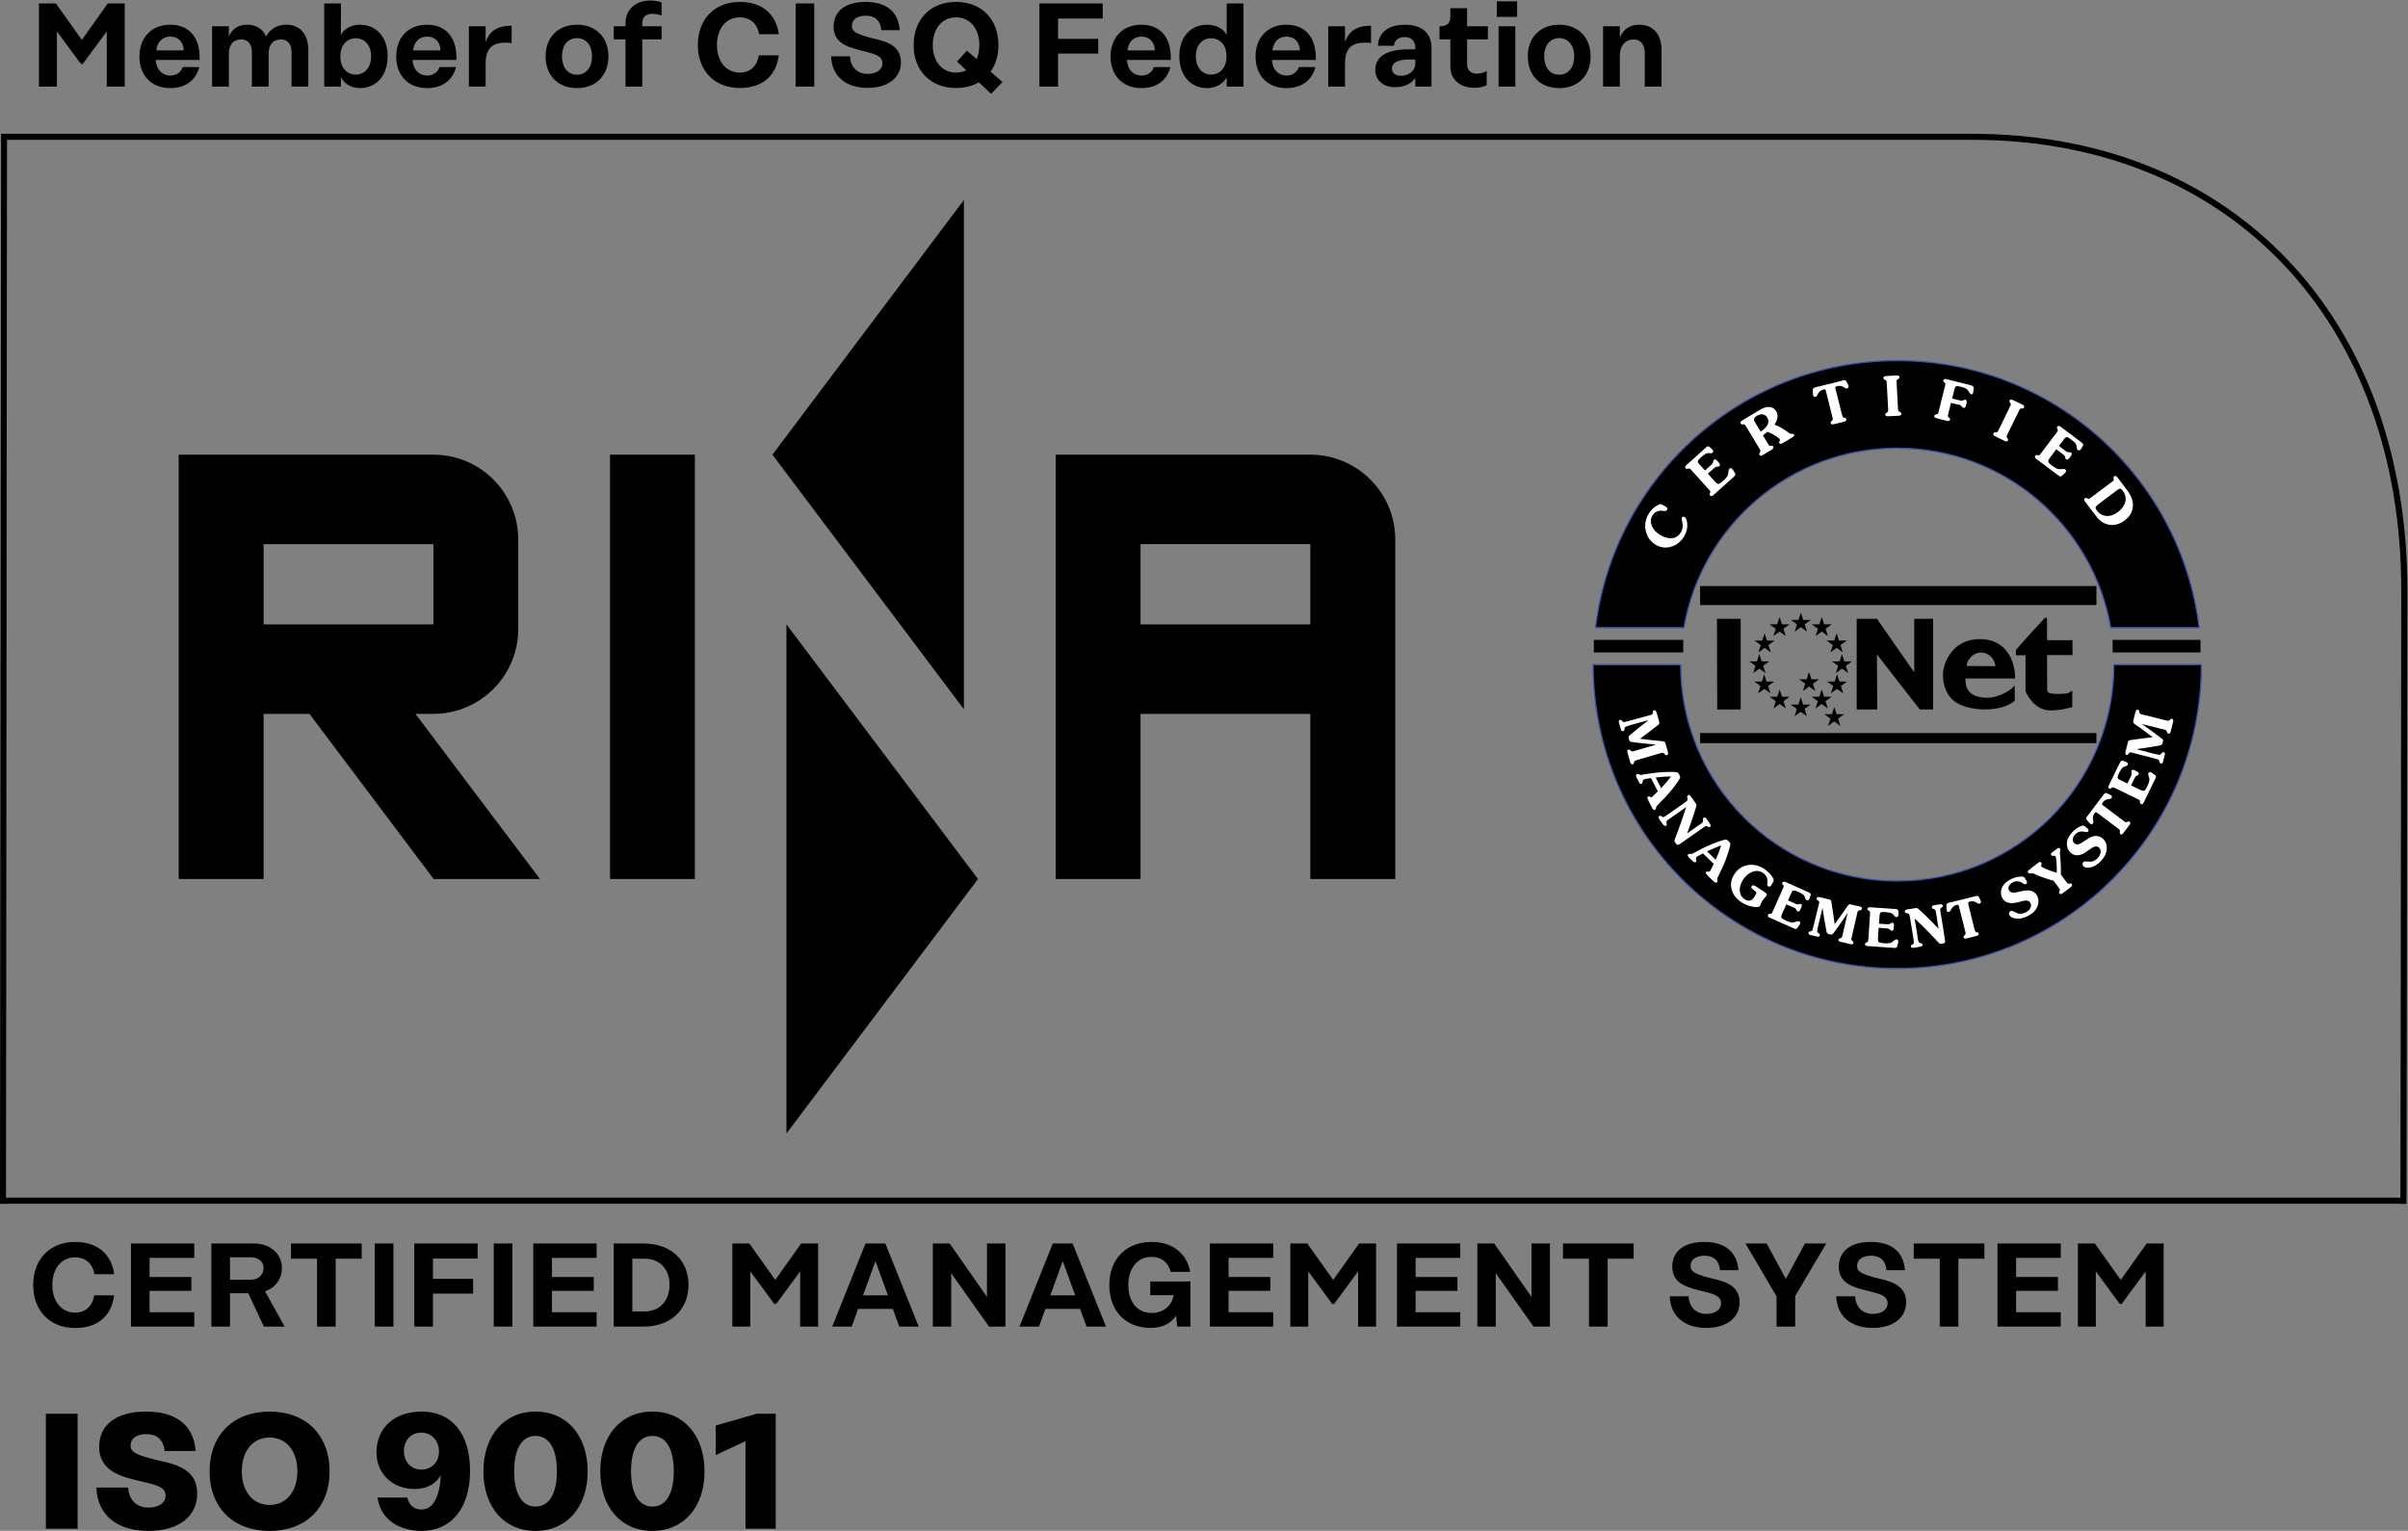 <?xml version="1.0" encoding="UTF-8" standalone="no"?>
<!-- Created with Inkscape (http://www.inkscape.org/) -->

<svg
   xmlns:dc="http://purl.org/dc/elements/1.1/"
   xmlns:cc="http://creativecommons.org/ns#"
   xmlns:rdf="http://www.w3.org/1999/02/22-rdf-syntax-ns#"
   xmlns:svg="http://www.w3.org/2000/svg"
   xmlns="http://www.w3.org/2000/svg"
   xmlns:sodipodi="http://sodipodi.sourceforge.net/DTD/sodipodi-0.dtd"
   xmlns:inkscape="http://www.inkscape.org/namespaces/inkscape"
   version="1.1"
   id="svg2"
   xml:space="preserve"
   width="527.023"
   height="335.144"
   viewBox="0 0 527.023 335.144"
   sodipodi:docname="iso.svg"
   inkscape:version="0.92.3 (unknown)"><rect x="0" y="0" width="527.023" height="335.144" fill="#808080" stroke="none"/><defs
     id="defs6"><clipPath
       clipPathUnits="userSpaceOnUse"
       id="clipPath20"><path
         d="m 0,1165.04 h 4081.9 v 2151.5 H 0 Z"
         id="path18"
         inkscape:connector-curvature="0" /></clipPath><clipPath
       clipPathUnits="userSpaceOnUse"
       id="clipPath184"><path
         d="m 119.055,1091.69 h 3497.92 v 141.371 H 119.055 Z"
         id="path182"
         inkscape:connector-curvature="0" /></clipPath></defs><sodipodi:namedview
     pagecolor="#ffffff"
     bordercolor="#666666"
     borderopacity="1"
     objecttolerance="10"
     gridtolerance="10"
     guidetolerance="10"
     inkscape:pageopacity="0"
     inkscape:pageshadow="2"
     inkscape:window-width="1871"
     inkscape:window-height="1025"
     id="namedview4"
     showgrid="false"
     inkscape:zoom="0.53369515"
     inkscape:cx="263.52304"
     inkscape:cy="119.97453"
     inkscape:window-x="49"
     inkscape:window-y="27"
     inkscape:window-maximized="1"
     inkscape:current-layer="g10"
     fit-margin-top="0"
     fit-margin-left="0"
     fit-margin-right="0"
     fit-margin-bottom="0" /><g
     id="g10"
     inkscape:groupmode="layer"
     inkscape:label="ink_ext_XXXXXX"
     transform="matrix(1.333,0,0,-1.333,-8.604,436.269)"><g
       id="g12"
       transform="scale(0.1)"><g
         id="g14"><g
           id="g16"
           clip-path="url(#clipPath20)"><path
             d="M 76.07,3043.17 H 3303.07 c 421.23,0 704.1,-297.28 704.1,-740.04 l -1.35,-997.32 H 74.43 Z M 74.43,1295.56 v 0.23 H 4005.82 v -0.23 h 9.9 l 1.48,1007.57 c 0,448.76 -286.93,749.94 -714.13,749.94 H 66.285 L 64.527,1295.56 h 9.902"
             style="fill:#000000;fill-opacity:1;fill-rule:nonzero;stroke:none"
             id="path22"
             inkscape:connector-curvature="0" /><path
             d="m 1647.15,2944.32 -314.36,-418.27 314.36,-418.03 z m -291.33,-1533.1 314.47,417.92 -314.47,418.22 v -836.14"
             style="fill:#000000;fill-opacity:1;fill-rule:nonzero;stroke:none"
             id="path24"
             inkscape:connector-curvature="0" /><path
             d="m 2215.96,1829.14 h 139.46 v 557.48 c 0,77.05 -62.52,139.43 -139.46,139.43 H 1797.8 v -696.91 h 139.39 v 271.24 h 278.77 z m 0,418.22 h -278.77 v 131.79 h 278.77 z M 1066.07,1829.14 h 139.4 v 696.91 h -139.4 z m -114.961,0 -204.492,271.24 h 29.473 c 77.055,0 139.34,62.63 139.34,139.54 v 0 146.7 c 0,77.05 -62.285,139.43 -139.34,139.43 H 357.965 v -696.91 h 139.394 v 271.24 h 75.528 -0.235 l 203.911,-271.24 z m -453.75,550.01 H 776.09 V 2247.36 H 497.359 v 131.79"
             style="fill:#000000;fill-opacity:1;fill-rule:nonzero;stroke:none"
             id="path26"
             inkscape:connector-curvature="0" /><path
             d="m 2855.96,2279.07 h 650.66 v 31.2 h -650.66 v -31.2"
             style="fill:#000000;fill-opacity:1;fill-rule:nonzero;stroke:none"
             id="path28"
             inkscape:connector-curvature="0" /><path
             d="m 2855.96,2052.27 h 650.66 v 16.58 h -650.66 v -16.58"
             style="fill:#000000;fill-opacity:1;fill-rule:nonzero;stroke:none"
             id="path30"
             inkscape:connector-curvature="0" /><path
             d="m 2681.44,2201.27 h 146.8 v 20.61 h -146.8 v -20.61"
             style="fill:#000000;fill-opacity:1;fill-rule:nonzero;stroke:none"
             id="path32"
             inkscape:connector-curvature="0" /><path
             d="m 3533.2,2201.27 h 144.3 v 20.61 h -144.3 v -20.61"
             style="fill:#000000;fill-opacity:1;fill-rule:nonzero;stroke:none"
             id="path34"
             inkscape:connector-curvature="0" /><path
             d="m 2883.99,2107.61 -0.35,148.83 h 38.91 v -148.83"
             style="fill:#000000;fill-opacity:1;fill-rule:nonzero;stroke:none"
             id="path36"
             inkscape:connector-curvature="0" /><path
             d="m 3113.02,2107.61 v 148.83 h 33.33 l 61.14,-87.89 v 87.89 h 31.02 v -148.83 h -21.93 l -70.32,90.44 0.51,-90.44"
             style="fill:#000000;fill-opacity:1;fill-rule:nonzero;stroke:none"
             id="path38"
             inkscape:connector-curvature="0" /><path
             d="m 3372.46,2147.54 0.12,-25.31 c -7.44,-7.88 -26.49,-14.62 -48.69,-14.62 -22.68,0 -45.42,6.3 -56.31,18.87 -8.67,10.08 -12.96,22.88 -12.96,38.23 0,18.43 15.12,58.17 59.76,58.46 48.45,0.3 59.16,-42.11 58.62,-64.61 h -81.45 c 0.33,-8.67 -0.75,-31.52 36.15,-31.76 19.5,-0.09 42.93,15.09 44.76,20.71 m -31.83,31.23 c -0.27,8.53 -8.04,22.59 -24.03,22.33 -13.98,-0.12 -23.13,-14 -23.07,-22.03 l 47.1,-0.3"
             style="fill:#000000;fill-opacity:1;fill-rule:evenodd;stroke:none"
             id="path40"
             inkscape:connector-curvature="0" /><path
             d="m 3467.29,2221.36 0.09,-24.42 h -41.73 c 0,0 -0.21,-47.46 0.15,-56.51 0.18,-2.23 -2.25,-8.18 22.47,-7.24 12.9,0.52 13.02,1.64 18.75,5.36 l -0.09,-27.1 c -10.11,-2.81 -23.31,-5.51 -36.18,-5.39 -27.6,0.12 -40.5,30.67 -40.5,31.52 v 58.98 h -15.75 l -0.15,8.61 c 0,0 12.9,15.02 26.13,29.52 8.25,9.06 20.94,22.78 21.06,22.75 0.99,0.93 3.93,1.67 3.93,-1 0.3,-0.09 0,-34.99 0,-34.99"
             style="fill:#000000;fill-opacity:1;fill-rule:nonzero;stroke:none"
             id="path42"
             inkscape:connector-curvature="0" /><path
             d="m 2971.5,2134.16 -10.19,7.26 -10.2,-7.26 3.9,11.89 -10.19,7.44 h 12.56 l 3.87,11.96 3.84,-11.96 h 12.6 l -10.23,-7.44"
             style="fill:#000000;fill-opacity:1;fill-rule:nonzero;stroke:none"
             id="path44"
             inkscape:connector-curvature="0" /><path
             d="m 2963.42,2167.35 -10.22,7.32 -10.17,-7.32 3.86,11.89 -10.16,7.39 h 12.54 l 3.87,11.95 3.83,-11.95 h 12.57 l -10.11,-7.39"
             style="fill:#000000;fill-opacity:1;fill-rule:nonzero;stroke:none"
             id="path46"
             inkscape:connector-curvature="0" /><path
             d="m 2972.12,2201.42 -10.23,7.44 -10.16,-7.44 3.86,11.92 -10.22,7.43 h 12.6 l 3.84,11.98 3.83,-11.98 h 12.6 l -10.08,-7.43"
             style="fill:#000000;fill-opacity:1;fill-rule:nonzero;stroke:none"
             id="path48"
             inkscape:connector-curvature="0" /><path
             d="m 2996.55,2228.18 -10.1,7.33 -10.2,-7.33 3.84,11.88 -10.17,7.39 h 12.6 l 3.84,11.92 3.86,-11.92 h 12.55 l -10.08,-7.39"
             style="fill:#000000;fill-opacity:1;fill-rule:nonzero;stroke:none"
             id="path50"
             inkscape:connector-curvature="0" /><path
             d="m 3031.45,2235.42 -10.08,7.4 -10.2,-7.4 3.84,11.97 -10.08,7.32 h 12.54 l 3.9,11.99 3.87,-11.99 h 12.54 l -10.17,-7.32"
             style="fill:#000000;fill-opacity:1;fill-rule:nonzero;stroke:none"
             id="path52"
             inkscape:connector-curvature="0" /><path
             d="m 2996.73,2109.25 -10.14,7.38 -10.19,-7.38 3.87,11.93 -10.23,7.32 h 12.6 l 3.83,12.01 3.9,-12.01 h 12.58 l -10.18,-7.32"
             style="fill:#000000;fill-opacity:1;fill-rule:nonzero;stroke:none"
             id="path54"
             inkscape:connector-curvature="0" /><path
             d="m 3031.21,2096.36 -10.08,7.38 -10.23,-7.38 3.9,11.98 -10.14,7.33 h 12.6 l 3.87,12.01 3.84,-12.01 h 12.6 l -10.17,-7.33"
             style="fill:#000000;fill-opacity:1;fill-rule:nonzero;stroke:none"
             id="path56"
             inkscape:connector-curvature="0" /><path
             d="m 3070.57,2134.16 10.14,7.26 10.23,-7.26 -3.9,11.89 10.2,7.44 h -12.6 l -3.84,11.96 -3.9,-11.96 h -12.54 l 10.2,-7.44"
             style="fill:#000000;fill-opacity:1;fill-rule:nonzero;stroke:none"
             id="path58"
             inkscape:connector-curvature="0" /><path
             d="m 3078.64,2167.35 10.2,7.32 10.2,-7.32 -3.87,11.89 10.08,7.39 h -12.57 l -3.84,11.95 -3.84,-11.95 h -12.6 l 10.23,-7.39"
             style="fill:#000000;fill-opacity:1;fill-rule:nonzero;stroke:none"
             id="path60"
             inkscape:connector-curvature="0" /><path
             d="m 3069.85,2201.42 10.23,7.44 10.17,-7.44 -3.87,11.92 10.23,7.43 h -12.66 l -3.84,11.98 -3.84,-11.98 h -12.57 l 10.23,-7.43"
             style="fill:#000000;fill-opacity:1;fill-rule:nonzero;stroke:none"
             id="path62"
             inkscape:connector-curvature="0" /><path
             d="m 3045.52,2228.18 10.17,7.33 10.14,-7.33 -3.78,11.88 10.08,7.39 h -12.63 l -3.81,11.92 -3.9,-11.92 h -12.48 l 10.08,-7.39"
             style="fill:#000000;fill-opacity:1;fill-rule:nonzero;stroke:none"
             id="path64"
             inkscape:connector-curvature="0" /><path
             d="m 3045.28,2109.25 10.2,7.38 10.17,-7.38 -3.9,11.93 10.17,7.32 h -12.54 l -3.84,12.01 -3.87,-12.01 h -12.54 l 10.17,-7.32"
             style="fill:#000000;fill-opacity:1;fill-rule:nonzero;stroke:none"
             id="path66"
             inkscape:connector-curvature="0" /><path
             d="m 3024.7,2137.91 10.11,7.35 10.11,-7.35 -3.81,11.98 10.11,7.32 h -12.54 l -3.87,11.99 -3.9,-11.99 h -12.54 l 10.17,-7.32"
             style="fill:#000000;fill-opacity:1;fill-rule:nonzero;stroke:none"
             id="path68"
             inkscape:connector-curvature="0" /><path
             d="m 3065.92,2080.54 10.17,7.44 10.2,-7.44 -3.9,11.98 10.23,7.33 h -12.54 l -3.87,11.98 -3.9,-11.98 h -12.54 l 10.08,-7.33"
             style="fill:#000000;fill-opacity:1;fill-rule:nonzero;stroke:none"
             id="path70"
             inkscape:connector-curvature="0" /><path
             d="m 2829.32,2242 c 28.84,167.45 174.62,294.8 350.33,294.8 175.68,0 321.6,-127.35 350.49,-294.8 h 145.14 c -29.97,247.07 -240.42,438.5 -495.63,438.5 -255.22,0 -465.49,-191.43 -495.46,-438.5"
             style="fill:#000000;fill-opacity:1;fill-rule:nonzero;stroke:none"
             id="path72"
             inkscape:connector-curvature="0" /><path
             d="m 2829.32,2242 c 28.84,167.45 174.62,294.8 350.33,294.8 175.68,0 321.6,-127.35 350.49,-294.8 h 145.14 c -29.97,247.07 -240.42,438.5 -495.63,438.5 -255.22,0 -465.49,-191.43 -495.46,-438.5 h 145.22 -0.09"
             style="fill:#000000;fill-opacity:1;fill-rule:nonzero;stroke:none"
             id="path74"
             inkscape:connector-curvature="0" /><path
             d="m 2829.32,2242 c 28.84,167.45 174.62,294.8 350.33,294.8 175.68,0 321.6,-127.35 350.49,-294.8 h 145.14 c -29.97,247.07 -240.42,438.5 -495.63,438.5 -255.22,0 -465.49,-191.43 -495.46,-438.5 h 145.22 z"
             style="fill:none;stroke:#3e4faa;stroke-width:2.1;stroke-linecap:butt;stroke-linejoin:miter;stroke-miterlimit:3.864;stroke-dasharray:none;stroke-opacity:1"
             id="path76"
             inkscape:connector-curvature="0" /><path
             d="m 3535.33,2181.23 c 0,-196.26 -159.27,-355.39 -355.68,-355.39 -196.4,0 -355.69,159.22 -355.69,355.39 h -143.64 c 0,-275.53 223.54,-498.98 499.21,-498.98 275.85,0 499.41,223.36 499.41,498.98"
             style="fill:#000000;fill-opacity:1;fill-rule:nonzero;stroke:none"
             id="path78"
             inkscape:connector-curvature="0" /><path
             d="m 3535.33,2181.23 c 0,-196.26 -159.27,-355.39 -355.68,-355.39 -196.4,0 -355.69,159.22 -355.69,355.39 h -143.64 c 0,-275.53 223.54,-498.98 499.21,-498.98 275.85,0 499.41,223.36 499.41,498.98 h -143.61 v 0"
             style="fill:#000000;fill-opacity:1;fill-rule:nonzero;stroke:none"
             id="path80"
             inkscape:connector-curvature="0" /><path
             d="m 3535.33,2181.23 c 0,-196.26 -159.27,-355.39 -355.68,-355.39 -196.4,0 -355.69,159.22 -355.69,355.39 h -143.64 c 0,-275.53 223.54,-498.98 499.21,-498.98 275.85,0 499.41,223.36 499.41,498.98 z"
             style="fill:none;stroke:#3e4faa;stroke-width:2.1;stroke-linecap:butt;stroke-linejoin:miter;stroke-miterlimit:3.864;stroke-dasharray:none;stroke-opacity:1"
             id="path82"
             inkscape:connector-curvature="0" /><path
             d="m 2826.02,2422.6 c 1.02,1.85 2.57,2.13 4.48,0.94 2.75,-1.59 4.16,-5.78 4.39,-12.43 0.18,-6.59 -1.52,-12.98 -5.27,-19.22 -5.3,-8.76 -12.33,-14.41 -21.3,-16.99 -8.96,-2.63 -17.49,-1.49 -25.52,3.31 -8.44,5.16 -13.8,12.57 -16.02,22.47 -2.26,9.85 -0.71,19.25 4.6,28.16 3.37,5.74 7.85,10.25 13.42,13.53 2.75,1.64 4.39,2.52 4.98,2.52 1.17,0.06 3.51,-0.82 7,-2.64 2.49,-1.37 3.57,-1.93 3.04,-1.69 2.43,-1.47 3.08,-3.26 1.79,-5.31 -0.53,-0.93 -1.47,-1.49 -2.84,-1.64 0.38,-0.09 -1.47,0 -5.74,0.35 -6.74,0.47 -11.87,-2.13 -15.44,-7.99 -3.08,-5.1 -3.4,-10.67 -1,-16.59 2.32,-5.97 6.86,-11.01 13.54,-15.02 7.56,-4.54 14.62,-6.27 21.12,-5.28 5.45,0.82 9.84,4.01 13.07,9.4 3.16,5.22 3.89,11.05 2.25,17.44 -0.55,2.4 -0.82,3.83 -0.96,4.51 -0.09,0.7 0.17,1.43 0.52,2.11"
             style="fill:#ffffff;fill-opacity:1;fill-rule:nonzero;stroke:none"
             id="path84"
             inkscape:connector-curvature="0" /><path
             d="m 2868.55,2494.93 11.23,-12.54 c 2.69,-2.93 4.77,-4.36 6.24,-4.36 1.46,0.08 3.92,1.64 7.41,4.74 3.57,3.2 5.95,5.92 7.18,7.97 1.2,2.02 1.78,4.75 1.93,7.94 0.09,2.17 0.55,3.55 1.32,4.37 1.7,1.46 3.34,1.38 4.92,-0.38 0.47,-0.62 1.46,-2.08 2.81,-4.19 0.64,-1.06 1.41,-2.38 2.2,-3.93 0.38,-1.35 -0.44,-2.75 -2.25,-4.54 l -34.29,-30.76 c -0.84,-0.79 -1.64,-1.14 -2.6,-1.14 -0.97,-0.09 -1.7,0.23 -2.29,0.87 -0.79,0.86 -0.91,1.91 -0.5,3.11 l 0.33,0.94 c 0.5,1.02 0.64,1.81 0.58,2.28 -0.08,0.53 -0.49,1.17 -1.23,2.03 -0.09,0.14 -0.41,0.43 -0.73,1.05 -0.52,0.56 -1.06,1.06 -1.52,1.64 l -26.52,29.38 c -0.44,0.53 -0.91,1.03 -1.46,1.64 -0.56,0.53 -0.82,0.86 -0.91,0.86 -0.85,0.88 -1.49,1.4 -1.99,1.52 -0.5,0.17 -1.2,0 -2.32,-0.35 l -0.9,-0.29 c -1.35,-0.3 -2.29,0 -3.02,0.9 -0.65,0.59 -0.85,1.41 -0.73,2.38 0.17,0.93 0.61,1.66 1.46,2.46 l 32.78,29.44 c 1.76,1.58 3.17,2.2 4.46,1.58 0.88,-0.38 2.22,-1.41 3.98,-3.19 1.11,-1.03 1.67,-1.64 1.82,-1.76 1.93,-2.11 2.05,-3.87 0.41,-5.27 -0.97,-0.94 -2.58,-1.2 -4.9,-0.85 -2.28,0.38 -4.39,0.02 -6.26,-0.77 -1.94,-0.96 -4.51,-2.89 -7.83,-5.97 -3.07,-2.7 -4.68,-4.78 -5.06,-6.13 -0.42,-1.31 0.26,-2.95 2.08,-4.89 l 9.57,-10.6 11.02,9.9 c 1.26,1.11 1.96,2.52 2.28,4.07 0.36,1.94 0.8,3.11 1.44,3.61 0.76,0.78 1.67,0.96 2.64,0.55 0.82,-0.41 2.13,-1.55 3.87,-3.48 2.1,-2.32 3.22,-3.87 3.37,-4.75 0.11,-1.08 -0.15,-2.05 -0.97,-2.72 -0.67,-0.68 -1.88,-0.97 -3.49,-0.88 -1.49,0.05 -3.02,-0.53 -4.33,-1.73"
             style="fill:#ffffff;fill-opacity:1;fill-rule:nonzero;stroke:none"
             id="path86"
             inkscape:connector-curvature="0" /><path
             d="m 2958.96,2557.83 5.69,-9.35 c 0.06,-0.14 0.32,-0.61 0.7,-1.19 0.38,-0.71 0.82,-1.26 1.09,-1.7 l 1.72,-2.93 c 0.59,-1 1.12,-1.59 1.59,-1.85 0.29,-0.2 1.2,-0.26 2.48,-0.11 h 0.97 c 1.32,0.11 2.37,-0.33 2.87,-1.27 0.41,-0.64 0.45,-1.52 0.15,-2.43 -0.44,-0.96 -0.97,-1.67 -1.79,-2.2 l -13.38,-8.08 c -2.26,-1.35 -3.64,-2.11 -4.08,-2.26 -1.58,-0.35 -2.75,0 -3.51,1.26 -0.62,1 -0.53,2.02 0.11,3.14 l 0.53,0.87 c 0.59,1.06 0.91,1.85 1,2.32 0,0.53 -0.27,1.2 -0.88,2.17 -0.09,0.03 -0.2,0.38 -0.53,1.02 -0.32,0.71 -0.76,1.35 -1.02,1.91 l -20.48,33.92 c -0.38,0.56 -0.76,1.21 -1.12,1.85 -0.46,0.62 -0.73,0.97 -0.73,0.97 -0.52,0.96 -1.11,1.55 -1.52,1.79 -0.41,0.23 -1.23,0.32 -2.37,0.23 l -1.12,-0.09 c -1.29,-0.14 -2.13,0.35 -2.75,1.32 -0.47,0.79 -0.53,1.61 -0.21,2.46 0.3,0.91 0.94,1.55 1.85,2.17 l 29.35,17.64 c 5.57,3.31 10.35,5.04 14.36,5.09 5.68,0.06 9.96,-2.28 12.95,-7.18 2.02,-3.42 2.64,-7.32 1.84,-11.45 -0.7,-3.19 -2.16,-6.68 -4.59,-10.58 6.97,-2.37 14.35,-6.5 22.15,-12.42 1.65,-1.32 2.85,-2.05 3.57,-2.28 0.75,-0.32 2.19,-0.38 4.38,-0.32 0.72,0 1.29,-0.36 1.83,-1.18 0.63,-1 0.36,-2.2 -0.9,-3.37 -0.36,-0.35 -1.59,-1.08 -3.54,-2.22 l -11.47,-6.92 c -2.17,-1.29 -3.45,-2.02 -4.01,-2.2 -1.94,-0.84 -3.37,-0.7 -4.19,0.8 -0.32,0.46 -0.47,0.93 -0.41,1.23 0.09,0.26 0.38,1.05 0.93,2.25 0.53,1.2 0.62,2.14 0.12,3.02 -0.38,0.67 -1.73,1.82 -3.95,3.4 -4.4,3.22 -9.87,6.12 -16.35,8.61 -2.23,-1.87 -4.57,-3.84 -7.06,-5.86 m -13.45,22.01 9.55,-15.97 c 11.69,7.94 15.33,15.64 10.84,23.23 -1.85,2.9 -4.22,4.63 -7.23,5.16 -3.02,0.49 -6.27,-0.33 -9.88,-2.38 -2.46,-1.46 -3.92,-2.99 -4.45,-4.48 -0.56,-1.46 -0.12,-3.25 1.17,-5.45"
             style="fill:#ffffff;fill-opacity:1;fill-rule:evenodd;stroke:none"
             id="path88"
             inkscape:connector-curvature="0" /><path
             d="m 3078.25,2634.21 10.26,-41.13 c 0.66,-2.7 1.23,-4.34 1.47,-4.92 0.36,-0.53 1.23,-1.06 2.7,-1.38 l 1.05,-0.32 c 1.32,-0.18 1.98,-0.85 2.34,-2.05 0.21,-0.8 0,-1.62 -0.69,-2.38 -0.6,-0.88 -1.32,-1.37 -2.25,-1.61 l -12.57,-3.1 c -4.23,-1.03 -6.6,-1.59 -7.17,-1.59 -1.62,0 -2.73,0.74 -2.97,2.23 -0.3,1.23 0,2.28 0.99,2.9 l 0.72,0.7 c 0.81,0.82 1.29,1.47 1.53,1.88 0.27,0.5 0.15,1.23 -0.15,2.34 0,0.09 -0.09,0.47 -0.12,1.2 -0.24,0.74 -0.42,1.53 -0.54,2.08 l -10.32,41.43 c -0.3,1.26 -0.63,2.08 -1.02,2.4 -0.54,0.44 -1.53,0.5 -2.76,0.24 -4.35,-1.06 -7.38,-3.34 -9.15,-6.92 -1.08,-1.96 -1.86,-3.31 -2.34,-3.92 -0.36,-0.47 -0.99,-0.82 -1.8,-1.12 -0.93,-0.26 -1.68,-0.12 -2.55,0.35 -0.87,0.5 -1.23,1.2 -1.41,2.03 -0.27,1.46 -0.45,4.13 -0.54,8.02 0,1.56 0.27,2.67 0.72,3.31 0.36,0.71 1.32,1.12 2.61,1.53 l 47.1,11.75 c 1.74,0.44 3.06,0.26 3.81,-0.47 0.33,-0.18 1.08,-1.64 2.43,-4.28 0.93,-1.7 1.65,-3.22 1.95,-4.48 0.33,-0.85 0.15,-1.67 -0.3,-2.44 -0.57,-0.81 -1.2,-1.34 -2.22,-1.61 -0.72,-0.2 -1.35,-0.11 -1.86,0 -0.51,0.27 -2.07,1.12 -4.71,2.73 -2.64,1.55 -5.91,1.84 -9.69,0.94 -1.44,-0.35 -2.31,-0.91 -2.73,-1.47 -0.33,-0.59 -0.33,-1.73 0.06,-3.22"
             style="fill:#ffffff;fill-opacity:1;fill-rule:nonzero;stroke:none"
             id="path90"
             inkscape:connector-curvature="0" /><path
             d="m 3180.73,2603.33 c 0.18,-2.81 0.3,-4.54 0.54,-5.13 0.27,-0.61 0.99,-1.25 2.37,-1.96 l 0.93,-0.41 c 1.2,-0.53 1.8,-1.35 1.86,-2.46 0.09,-0.79 -0.24,-1.61 -1.02,-2.26 -0.69,-0.64 -1.5,-1.02 -2.49,-1.02 l -12.42,-0.7 c -4.29,-0.21 -6.78,-0.24 -7.26,-0.24 -2.07,0.12 -3.18,1.12 -3.27,2.78 -0.09,1.29 0.51,2.17 1.65,2.67 l 0.84,0.59 c 1.62,0.67 2.28,1.93 2.16,3.86 0,0.06 0,0.38 0.09,1.17 -0.09,0.83 -0.09,1.47 -0.15,2.23 l -2.1,39.55 c 0,0.65 -0.09,1.41 -0.12,2.11 -0.09,0.74 -0.18,1.18 -0.18,1.2 -0.06,1.12 -0.27,1.85 -0.54,2.26 -0.33,0.32 -0.99,0.76 -2.1,1.4 l -0.84,0.44 c -1.08,0.39 -1.74,1.27 -1.8,2.5 -0.15,1.17 0.48,2.11 1.53,2.72 0.87,0.35 3.3,0.64 7.29,0.85 l 13.56,0.79 c 1.08,0.03 2.01,-0.26 2.76,-0.79 0.75,-0.5 1.17,-1.29 1.17,-2.11 0.09,-1.11 -0.42,-2.05 -1.53,-2.69 l -0.93,-0.59 c -1.02,-0.64 -1.65,-1.12 -2.01,-1.49 -0.27,-0.44 -0.36,-1.21 -0.27,-2.32 0,-0.09 0,-0.53 0.09,-1.23 0.06,-0.82 0.06,-1.5 0.15,-2.2"
             style="fill:#ffffff;fill-opacity:1;fill-rule:nonzero;stroke:none"
             id="path92"
             inkscape:connector-curvature="0" /><path
             d="m 3267.79,2611.1 -4.08,-16.5 c -0.78,-2.96 -1.05,-4.72 -0.96,-5.42 0.06,-0.64 0.69,-1.29 1.65,-2.11 l 0.81,-0.7 c 1.02,-0.73 1.47,-1.7 1.11,-2.93 -0.3,-0.76 -0.81,-1.38 -1.68,-1.76 -0.9,-0.47 -1.83,-0.53 -2.76,-0.26 l -15.12,3.75 c -2.67,0.7 -4.14,1.11 -4.53,1.37 -1.53,0.82 -2.01,1.97 -1.62,3.43 0.24,1.12 1.08,1.79 2.37,2.05 l 0.84,0.27 c 1.2,0.35 1.98,0.55 2.34,0.85 0.33,0.41 0.72,1.05 0.96,2.16 0,0.18 0.15,0.53 0.42,1.17 0.12,0.85 0.3,1.5 0.48,2.14 l 9.57,38.53 c 0.15,0.58 0.3,1.29 0.54,2.02 0.12,0.82 0.21,1.2 0.21,1.23 0.3,1.17 0.36,2.05 0.18,2.46 -0.12,0.44 -0.63,1.06 -1.62,1.79 l -0.75,0.65 c -0.9,0.84 -1.2,1.87 -0.9,2.92 0.18,0.83 0.69,1.47 1.53,1.85 0.9,0.38 1.74,0.55 2.82,0.21 l 40.02,-9.91 c 3,-0.79 4.74,-1.76 5.13,-2.93 0.42,-0.82 0.42,-2.75 0,-5.68 -0.24,-1.96 -0.36,-3.28 -0.51,-4.07 -0.54,-2.05 -1.65,-2.88 -3.39,-2.41 -0.99,0.21 -2.01,1.29 -3.03,3.32 -1.53,2.66 -3.09,4.62 -4.83,5.77 -1.8,1.23 -4.74,2.25 -8.85,3.28 -3.84,0.96 -6.42,1.29 -7.68,0.82 -1.26,-0.38 -2.13,-1.85 -2.76,-4.25 l -3.96,-15.94 13.92,-3.42 c 1.56,-0.36 3.24,-0.24 4.68,0.64 1.47,0.67 2.64,1.03 3.45,0.82 2.01,-0.47 2.46,-2.9 1.35,-7.24 -0.63,-2.69 -1.35,-4.45 -2.01,-5.27 -0.69,-0.82 -1.56,-1.17 -2.88,-0.82 -0.81,0.18 -1.68,0.99 -2.91,2.49 -0.84,1.23 -1.95,1.96 -3.45,2.34"
             style="fill:#ffffff;fill-opacity:1;fill-rule:nonzero;stroke:none"
             id="path94"
             inkscape:connector-curvature="0" /><path
             d="m 3361.21,2560.91 c -1.23,-2.55 -1.86,-4.07 -2.04,-4.75 -0.15,-0.64 0.33,-1.52 1.23,-2.75 l 0.57,-0.91 c 0.84,-1.08 0.93,-2.08 0.48,-3.02 -0.42,-0.7 -1.05,-1.23 -2.04,-1.43 -1.05,-0.26 -1.89,-0.18 -2.76,0.29 l -11.16,5.39 c -3.78,1.9 -6,2.99 -6.48,3.28 -1.68,1.15 -2.16,2.55 -1.5,4.02 0.54,1.17 1.5,1.69 2.82,1.55 l 1.02,0.14 c 1.74,-0.23 3,0.65 3.84,2.35 0,0 0.18,0.35 0.51,1 0.3,0.7 0.69,1.34 0.99,1.99 l 17.4,35.65 c 0.3,0.62 0.57,1.26 0.96,1.9 0.27,0.68 0.42,1.09 0.45,1.12 0.51,1.08 0.63,1.75 0.6,2.29 -0.09,0.52 -0.45,1.25 -1.05,2.16 l -0.57,0.85 c -0.84,0.82 -0.99,1.91 -0.39,3.02 0.54,1.08 1.53,1.58 2.79,1.58 0.78,0 3,-0.97 6.72,-2.75 l 12.18,-5.95 c 1.02,-0.41 1.65,-1.11 1.98,-2.05 0.39,-0.79 0.39,-1.55 0,-2.43 -0.51,-1 -1.35,-1.5 -2.7,-1.5 l -1.02,-0.09 c -1.29,0 -2.13,-0.17 -2.55,-0.46 -0.39,-0.24 -0.9,-0.88 -1.38,-1.82 0,-0.15 -0.18,-0.47 -0.54,-1.08 -0.3,-0.65 -0.63,-1.38 -0.9,-2.03"
             style="fill:#ffffff;fill-opacity:1;fill-rule:nonzero;stroke:none"
             id="path96"
             inkscape:connector-curvature="0" /><path
             d="m 3440.77,2534.95 -10.11,-13.36 c -2.37,-3.19 -3.39,-5.54 -3.12,-6.91 0.36,-1.47 2.31,-3.58 6.06,-6.39 3.72,-2.87 6.87,-4.69 9.12,-5.48 2.22,-0.73 4.98,-0.85 8.13,-0.32 2.13,0.3 3.57,0.18 4.53,-0.53 1.77,-1.37 1.95,-2.99 0.48,-4.92 -0.42,-0.58 -1.62,-1.82 -3.54,-3.57 -0.9,-0.85 -2.1,-1.82 -3.45,-2.88 -1.17,-0.61 -2.76,-0.14 -4.77,1.38 l -36.84,27.66 c -0.81,0.64 -1.41,1.44 -1.56,2.34 -0.18,0.91 -0.06,1.73 0.45,2.37 0.69,0.91 1.65,1.24 2.88,1.03 l 1.08,-0.12 c 1.08,-0.32 1.89,-0.32 2.37,-0.17 0.48,0.17 0.99,0.73 1.74,1.64 0.03,0.12 0.33,0.38 0.84,0.99 0.54,0.65 0.99,1.15 1.32,1.67 l 23.88,31.65 c 0.39,0.52 0.81,1.17 1.26,1.72 0.36,0.65 0.57,0.94 0.66,1.09 0.81,0.91 1.11,1.64 1.11,2.11 0.06,0.52 -0.18,1.26 -0.81,2.23 l -0.42,0.9 c -0.54,1.21 -0.33,2.17 0.3,3.11 0.54,0.64 1.26,1.05 2.22,1.14 0.96,0 1.89,-0.35 2.64,-0.91 l 35.25,-26.51 c 1.86,-1.46 2.7,-2.78 2.37,-4.07 -0.24,-0.91 -0.96,-2.41 -2.34,-4.57 -0.75,-1.32 -1.29,-2.03 -1.38,-2.2 -1.65,-2.14 -3.3,-2.64 -5.13,-1.32 -1.02,0.85 -1.62,2.4 -1.71,4.69 -0.03,2.28 -0.75,4.27 -2.01,6.01 -1.23,1.69 -3.66,3.95 -7.32,6.62 -3.12,2.43 -5.52,3.72 -6.84,3.8 -1.41,0.12 -2.88,-0.88 -4.41,-2.99 l -8.61,-11.42 11.76,-8.91 c 1.44,-1.05 2.97,-1.55 4.53,-1.46 1.92,0 3.27,-0.27 3.84,-0.71 0.84,-0.64 1.2,-1.52 1.08,-2.45 -0.27,-1 -1.17,-2.47 -2.67,-4.52 -1.89,-2.55 -3.18,-3.89 -4.08,-4.16 -1.02,-0.41 -1.95,-0.35 -2.82,0.35 -0.78,0.62 -1.29,1.67 -1.5,3.28 -0.27,1.59 -1.05,2.94 -2.55,4.02"
             style="fill:#ffffff;fill-opacity:1;fill-rule:nonzero;stroke:none"
             id="path98"
             inkscape:connector-curvature="0" /><path
             d="m 3540.52,2489.63 16.77,-22.29 c 7.02,-9.32 10.05,-18.38 9.12,-27.16 -0.93,-8.76 -5.34,-16.03 -13.2,-21.95 -7.98,-6.12 -16.32,-8.5 -24.96,-7.32 -8.64,1.26 -15.93,5.86 -21.99,13.91 l -18.72,24.79 c -1.5,2.05 -1.5,3.72 0.15,4.98 1.02,0.67 2.04,0.82 3.18,0.18 l 0.9,-0.53 c 1.05,-0.62 1.77,-0.88 2.28,-0.79 0.51,0 1.32,0.44 2.16,1.14 l 2.67,1.96 c 0.45,0.33 0.99,0.74 1.56,1.17 0.6,0.44 0.99,0.71 1.14,0.88 l 26.28,19.69 c 0.18,0.09 0.54,0.38 1.17,0.88 0.6,0.47 1.11,0.76 1.56,1.2 l 2.61,1.97 c 1.05,0.7 1.5,1.31 1.74,1.78 0.12,0.47 0.12,1.23 -0.15,2.46 l -0.27,0.97 c -0.21,1.17 0.09,2.23 1.14,2.96 1.65,1.2 3.24,0.79 4.74,-1.17 m 0.18,-21.48 -31.2,-23.5 c -2.49,-1.84 -3.84,-3.48 -4.11,-4.74 -0.18,-1.35 0.45,-3.14 2.16,-5.3 4.2,-5.57 9.42,-8.44 15.69,-8.88 6.36,-0.44 12.63,1.76 19.08,6.56 6.45,4.95 10.41,10.52 11.88,16.88 1.38,6.38 0,12.33 -4.2,17.96 -1.56,2.11 -3,3.22 -4.17,3.3 -1.23,0.18 -2.79,-0.69 -5.07,-2.28"
             style="fill:#ffffff;fill-opacity:1;fill-rule:evenodd;stroke:none"
             id="path100"
             inkscape:connector-curvature="0" /><path
             d="m 2757.75,2059.42 1.18,-0.15 c 3.83,-0.56 8.17,-1.02 13.15,-1.61 -1.23,0.09 6.12,-0.64 21.97,-2.2 2.73,-0.26 4.28,-1.23 4.84,-3.04 l 3.66,-12.98 c 0.67,-2.4 1,-3.99 0.82,-4.66 -0.21,-1.17 -0.91,-1.9 -2.2,-2.29 -1.35,-0.38 -2.72,0.47 -4.01,2.47 -1,1.49 -2.64,1.84 -4.95,1.2 l -2.11,-0.62 c -0.41,-0.15 -0.97,-0.29 -1.62,-0.5 -0.67,-0.26 -1.11,-0.38 -1.49,-0.38 l -33.45,-9.67 c -0.65,-0.17 -1.29,-0.35 -2,-0.7 -0.7,-0.11 -1.08,-0.29 -1.08,-0.29 -1.64,-0.38 -2.61,-1.5 -2.93,-3.14 l -0.26,-1.08 c -0.21,-1.26 -0.85,-2.08 -1.94,-2.37 -0.73,-0.21 -1.46,0 -2.28,0.52 -0.82,0.59 -1.38,1.32 -1.56,2.2 l -3.36,11.55 c -1.15,4.09 -1.79,6.5 -1.85,6.96 0,1.56 0.7,2.56 2.08,3.02 1.05,0.27 2.02,0 2.87,-0.96 l 0.7,-0.62 c 1,-0.76 1.55,-1.26 2.02,-1.44 0.3,-0.14 1.12,0 2.12,0.33 0.35,0.09 0.79,0.12 1.46,0.35 0.65,0.15 1.2,0.29 1.7,0.41 l 3.1,0.97 31.47,9.17 -1.64,0.17 c -1,0.12 -2.11,0.21 -3.31,0.27 -7.74,0.58 -13.22,1.14 -16.58,1.58 l -18.32,2.2 c 0.27,0 0.3,-0.09 0.18,0 -1.64,0.26 -2.81,0.64 -3.4,1.2 -0.64,0.58 -1.17,1.73 -1.7,3.42 -0.55,1.82 -0.67,3.17 -0.38,4.11 0.27,0.85 1.12,1.9 2.55,3.07 5.39,4.63 9.58,8.06 12.37,10.29 l 17.69,13.97 -30.85,-8.58 c -2.67,-0.77 -4.89,-1.56 -6.5,-2.2 -1.18,-0.53 -1.91,-1.47 -2,-2.87 -0.14,-1.7 -0.41,-2.79 -0.67,-3.28 -0.26,-0.53 -0.82,-0.91 -1.61,-1.17 -1.85,-0.56 -2.99,0.34 -3.69,2.57 l -2.26,7.68 c -0.76,2.84 -1.2,4.48 -1.29,4.95 0,1.73 0.65,2.87 2.17,3.2 1.32,0.35 2.67,-0.33 3.92,-2.29 0.65,-0.94 1.68,-1.41 3.02,-1.14 0.68,0.23 1.94,0.49 3.84,0.91 l 1.09,0.2 2.19,0.58 36.13,9.88 c 1.58,0.5 2.63,1 2.95,1.52 0.41,0.53 0.65,1.55 0.65,3.19 0,1.59 0.56,2.67 1.87,2.93 1.41,0.47 2.61,-0.17 3.58,-1.99 0.29,-0.82 0.65,-1.76 1.02,-2.93 l 3.11,-10.86 c 1,-3.23 1.26,-5.31 1.05,-6.04 -0.23,-0.77 -1.49,-2.02 -3.8,-3.75 l -4.11,-3.02 -4.1,-3.19 c -0.76,-0.65 -3.6,-2.84 -8.32,-6.36 -2.49,-1.96 -6.12,-4.72 -11.07,-8.35"
             style="fill:#ffffff;fill-opacity:1;fill-rule:evenodd;stroke:none"
             id="path102"
             inkscape:connector-curvature="0" /><path
             d="m 2786.55,1972.99 -11.22,21.89 c -0.85,-0.18 -1.67,-0.36 -2.49,-0.41 -4.83,-0.5 -8.05,-1.18 -9.58,-1.97 -1.11,-0.67 -1.7,-1.87 -1.76,-3.92 -0.17,-1.56 -0.64,-2.49 -1.52,-3.02 -1.11,-0.59 -2.31,-0.32 -3.52,0.97 -0.26,0.38 -0.78,1.14 -1.46,2.58 l -3.19,6.29 c -1.53,3.11 -1.53,5.13 0.08,5.95 0.94,0.53 2.06,0.35 3.46,-0.29 1.2,-0.65 2.32,-1.09 3.17,-0.94 0.87,0.03 4.36,0.59 10.6,1.58 12.13,2.11 24.26,3.26 36.27,3.37 6.65,0.03 10.87,-0.11 12.68,-0.73 1.32,-0.38 2.59,-1.73 3.75,-4.04 1,-1.91 1.38,-3.32 1.29,-4.16 -0.02,-1 -0.64,-2.35 -1.81,-4.1 -1.26,-2.03 -2.84,-4.22 -4.6,-6.8 -7.32,-10.14 -15.74,-19.9 -25.2,-29.15 -2.69,-2.58 -4.8,-4.81 -6.44,-6.65 -0.88,-0.91 -1.44,-2.23 -1.47,-3.78 -0.17,-1.35 -0.76,-2.2 -1.61,-2.7 -1.28,-0.64 -2.55,-0.29 -3.75,1.24 -0.35,0.4 -0.93,1.46 -1.81,3.13 l -5.01,9.76 c -0.97,1.93 -1.53,3.22 -1.68,3.66 -0.73,1.93 -0.43,3.28 0.91,4.01 0.88,0.38 1.94,0.12 3.37,-0.65 1.15,-0.7 2.06,-0.82 2.73,-0.49 0.12,0.09 0.49,0.41 0.88,0.88 l 2.43,2.28 5.24,5.16 c 0.27,0.17 0.59,0.61 1.29,1.17 m -3.66,22.76 8.99,-17.55 c 6.63,7.06 12.07,13.51 16.15,19.37 -6.89,-0.09 -15.21,-0.71 -25.08,-1.82"
             style="fill:#ffffff;fill-opacity:1;fill-rule:evenodd;stroke:none"
             id="path104"
             inkscape:connector-curvature="0" /><path
             d="m 2834.66,1904.09 22.38,15.64 c 1.91,1.32 3.02,2.4 3.31,2.96 0.33,0.7 0.41,2.08 0.18,3.98 -0.18,1.32 0.23,2.38 1.26,3.02 1.55,1.11 3.28,0.41 5.01,-2.11 l 4.98,-7.35 c 1.81,-2.43 1.9,-4.39 0.35,-5.51 -0.68,-0.47 -1.2,-0.61 -1.64,-0.52 -0.41,0.14 -1.38,0.61 -2.87,1.43 -0.82,0.56 -1.62,0.67 -2.35,0.46 -0.67,-0.25 -1.93,-0.93 -3.6,-2.16 l -38.73,-27.1 c -1.76,-1.2 -3.23,-1.73 -4.19,-1.53 -0.94,0.27 -2.2,1.38 -3.61,3.46 -0.96,1.44 -1.46,2.67 -1.19,3.96 0.23,1.14 1.49,4.66 3.77,10.55 2.99,7.67 6.51,17.52 10.61,29.64 0.82,2.41 2.31,7.18 4.66,14.3 l -28.42,-19.87 c -2.11,-1.46 -3.31,-2.57 -3.69,-3.45 -0.5,-0.76 -0.41,-2.05 0.12,-3.9 0.38,-1.52 0.08,-2.6 -0.77,-3.28 -1.69,-1.14 -3.54,-0.14 -5.8,2.88 l -5.3,7.58 c -1.73,2.52 -1.84,4.31 -0.32,5.39 0.67,0.47 1.29,0.71 1.85,0.56 0.43,-0.12 1.49,-0.73 3.04,-1.85 0.82,-0.52 1.61,-0.64 2.43,-0.38 0.82,0.35 2.2,1.03 4.13,2.38 l 29.71,20.8 c 3.02,2.05 4.69,3.57 5.22,4.51 0.35,0.96 0.26,2.55 -0.39,4.83 -0.35,1.41 -0.05,2.46 1.09,3.22 1.61,1.23 3.4,0.41 5.21,-2.28 l 4.08,-5.86 3.42,-4.83 c 0.68,-1.03 1.11,-1.79 1.23,-2.44 0.09,-0.58 0,-1.63 -0.29,-2.95 -0.56,-2.52 -2.55,-8.91 -6.04,-19.16 -0.37,-1.06 -0.93,-2.67 -1.66,-4.81 l -1.73,-5.1 c -1.09,-2.81 -2.84,-7.85 -5.45,-15.11"
             style="fill:#ffffff;fill-opacity:1;fill-rule:nonzero;stroke:none"
             id="path106"
             inkscape:connector-curvature="0" /><path
             d="m 2878.22,1854.16 -17.61,17 c -0.81,-0.44 -1.55,-0.82 -2.22,-1.18 -4.4,-2.1 -7.21,-3.69 -8.47,-5.07 -0.94,-0.87 -1.05,-2.25 -0.47,-4.21 0.47,-1.47 0.3,-2.61 -0.35,-3.37 -0.88,-0.88 -2.11,-0.97 -3.57,-0.27 -0.35,0.21 -1.21,0.85 -2.23,1.91 l -5.12,4.95 c -2.52,2.4 -3.2,4.37 -1.91,5.68 0.73,0.88 1.82,1.06 3.28,0.88 1.55,-0.35 2.64,-0.32 3.43,0.12 0.79,0.29 4.01,1.99 9.55,4.92 10.72,5.95 21.85,10.93 33.19,14.91 6.24,2.29 10.35,3.43 12.28,3.43 1.34,0.12 2.9,-0.79 4.74,-2.66 1.47,-1.5 2.38,-2.56 2.67,-3.55 0.23,-0.91 0.09,-2.37 -0.38,-4.45 -0.53,-2.32 -1.26,-4.95 -2.11,-7.86 -3.58,-12.04 -8.47,-24.02 -14.35,-35.82 -1.73,-3.31 -3.02,-6.16 -4.02,-8.36 -0.56,-1.23 -0.64,-2.6 -0.21,-4.1 0.33,-1.29 0.12,-2.34 -0.55,-3.08 -1,-1.02 -2.34,-1.02 -3.99,-0.08 -0.46,0.32 -1.34,1.14 -2.81,2.43 l -7.73,7.59 c -1.61,1.49 -2.55,2.49 -2.87,2.93 -1.23,1.55 -1.38,2.87 -0.39,4.01 0.71,0.65 1.82,0.85 3.38,0.41 1.25,-0.18 2.16,-0.03 2.66,0.5 0.15,0.12 0.35,0.5 0.65,1.11 l 1.52,2.93 3.37,6.57 c 0.12,0.2 0.32,0.73 0.82,1.49 m -11.1,20.68 14.15,-13.62 c 4.1,8.85 7.03,16.7 8.96,23.47 -6.5,-2.31 -14.18,-5.6 -23.11,-9.88"
             style="fill:#ffffff;fill-opacity:1;fill-rule:evenodd;stroke:none"
             id="path108"
             inkscape:connector-curvature="0" /><path
             d="m 2944.52,1810.86 -1.49,1 c -2.9,1.82 -3.72,3.72 -2.55,5.53 1.32,2.08 3.84,1.82 7.44,-0.58 2.26,-1.47 5.07,-3.34 8.32,-5.45 l 3.19,-2.08 c 3.02,-1.99 4.89,-3.4 5.66,-4.37 0.64,-0.9 0.73,-1.84 0.09,-2.87 -0.47,-0.73 -1.26,-1.72 -2.55,-3.01 -1.47,-1.64 -2.79,-3.43 -4.19,-5.31 -1.41,-2.19 -2.52,-4.57 -3.61,-7.2 -0.26,-0.8 -0.55,-1.29 -0.73,-1.53 -1.38,-2.14 -5.45,-2.58 -11.95,-1.31 -6.62,1.23 -12.6,3.57 -17.84,6.97 -8.94,5.77 -14.53,13.03 -16.64,21.47 -2.26,8.5 -0.71,16.88 4.56,25.02 5.4,8.24 12.63,13.16 21.89,14.8 9.23,1.64 18.22,-0.35 27.04,-6.13 3.66,-2.52 7.12,-5.47 10.26,-9.14 3.1,-3.54 4.83,-6.59 5.24,-8.96 0.12,-1.08 -0.14,-2.29 -0.88,-3.66 -0.64,-1.35 -1.82,-3.11 -3.13,-5.28 -1.53,-2.25 -3.26,-2.75 -5.1,-1.52 -1.2,0.73 -1.64,2.14 -1.35,4.19 0.53,3.98 0.35,7.12 -0.56,9.58 -1.11,3.37 -3.39,6.12 -6.79,8.38 -5.01,3.25 -10.69,3.83 -16.82,1.69 -6.03,-2.13 -11.25,-6.53 -15.53,-13.03 -3.95,-6.21 -5.86,-12.31 -5.39,-18.31 0.44,-6.04 2.93,-10.55 7.68,-13.57 3.57,-2.37 6.89,-3.19 9.69,-2.25 2.29,0.7 4.78,3.13 7.5,7.38 1.65,2.49 2.38,4.34 2.26,5.57 -0.23,1.05 -1.52,2.34 -3.75,3.81"
             style="fill:#ffffff;fill-opacity:1;fill-rule:nonzero;stroke:none"
             id="path110"
             inkscape:connector-curvature="0" /><path
             d="m 2997.52,1787.51 -6.65,-14.79 c -1.55,-3.46 -1.93,-5.86 -1.38,-7.06 0.65,-1.35 2.99,-2.9 7.06,-4.72 4.18,-1.9 7.39,-2.84 9.7,-3.1 2.28,-0.24 4.92,0.29 7.86,1.37 1.8,0.74 3.27,0.91 4.26,0.44 2.01,-0.85 2.55,-2.34 1.56,-4.42 -0.3,-0.68 -1.17,-2.11 -2.55,-4.07 -0.63,-1.06 -1.5,-2.18 -2.58,-3.49 -1.05,-0.82 -2.64,-0.68 -4.8,0.23 l -40.61,18.08 c -0.84,0.44 -1.55,0.99 -1.99,1.82 -0.38,0.88 -0.47,1.61 -0.06,2.43 0.41,0.97 1.23,1.55 2.52,1.64 l 0.97,0.03 c 1.08,0 1.85,0.17 2.2,0.38 0.38,0.26 0.82,0.99 1.29,1.96 0.09,0.15 0.2,0.41 0.61,1.11 0.29,0.65 0.59,1.29 0.85,1.88 l 15.56,34.92 c 0.26,0.68 0.52,1.23 0.87,1.99 0.27,0.65 0.39,1 0.39,1.09 0.47,1.02 0.7,1.75 0.61,2.28 -0.08,0.53 -0.44,1.15 -1.23,1.96 l -0.64,0.74 c -0.82,1.05 -0.94,1.96 -0.47,3.01 0.35,0.76 0.99,1.3 1.9,1.5 0.86,0.32 1.76,0.17 2.64,-0.2 l 38.89,-17.26 c 2.16,-0.97 3.21,-2.08 3.21,-3.34 0,-0.85 -0.39,-2.49 -1.2,-4.78 -0.48,-1.46 -0.75,-2.19 -0.84,-2.4 -1.05,-2.43 -2.61,-3.28 -4.56,-2.37 -1.2,0.49 -2.01,1.9 -2.67,4.01 -0.6,2.14 -1.62,3.87 -3.18,5.16 -1.56,1.37 -4.32,2.93 -8.31,4.71 -3.6,1.56 -6.06,2.29 -7.35,2.11 -1.35,-0.23 -2.55,-1.46 -3.48,-3.72 l -5.64,-12.66 12.96,-5.79 c 1.5,-0.68 3.03,-0.83 4.59,-0.41 1.74,0.41 3,0.46 3.66,0.2 1.02,-0.47 1.53,-1.11 1.53,-2.11 0,-0.96 -0.54,-2.52 -1.62,-4.78 -1.17,-2.78 -2.13,-4.45 -2.82,-4.8 -0.84,-0.56 -1.83,-0.64 -2.7,-0.29 -0.96,0.38 -1.59,1.38 -2.16,2.75 -0.57,1.38 -1.68,2.49 -3.21,3.14"
             style="fill:#ffffff;fill-opacity:1;fill-rule:nonzero;stroke:none"
             id="path112"
             inkscape:connector-curvature="0" /><path
             d="m 3076.87,1754.99 0.75,1 c 2.28,3.02 4.92,6.56 7.77,10.63 -0.66,-0.96 3.6,5.07 12.69,18.22 1.47,2.23 3.09,3.14 4.89,2.67 l 13.14,-3.02 c 2.34,-0.52 3.9,-1.08 4.47,-1.52 0.93,-0.67 1.29,-1.76 0.93,-3.01 -0.27,-1.32 -1.68,-2.12 -4.11,-2.32 -1.68,-0.15 -2.88,-1.35 -3.39,-3.66 l -0.48,-2.2 c -0.12,-0.44 -0.18,-1.06 -0.3,-1.7 -0.12,-0.67 -0.33,-1.2 -0.33,-1.4 l -7.8,-33.96 c -0.15,-0.56 -0.27,-1.38 -0.33,-2.08 -0.18,-0.67 -0.36,-1.05 -0.36,-1.11 -0.36,-1.56 0.09,-2.96 1.38,-4.05 l 0.9,-0.64 c 0.93,-0.79 1.35,-1.79 1.11,-2.84 -0.18,-0.71 -0.69,-1.35 -1.56,-1.64 -0.9,-0.41 -1.83,-0.53 -2.67,-0.41 l -11.79,2.78 c -4.11,0.91 -6.48,1.49 -7.02,1.75 -1.38,0.74 -1.86,1.76 -1.59,3.14 0.21,1.09 0.96,1.73 2.22,2.05 l 0.9,0.3 c 1.11,0.37 1.89,0.73 2.19,1.08 0.27,0.24 0.51,0.91 0.78,1.93 0.09,0.3 0.12,0.68 0.39,1.32 0.15,0.74 0.3,1.32 0.33,1.79 l 0.81,3.28 7.29,31.9 -1.11,-1.37 c -0.54,-0.82 -1.17,-1.67 -1.77,-2.73 -4.23,-6.44 -7.32,-10.98 -9.36,-13.8 l -10.8,-15.05 c 0.18,0.26 0.18,0.35 0.12,0.23 -1.08,-1.38 -1.92,-2.17 -2.76,-2.46 -0.75,-0.27 -2.07,-0.18 -3.84,0.2 -1.89,0.47 -3.12,0.91 -3.78,1.64 -0.66,0.65 -1.08,1.85 -1.44,3.73 -1.44,6.97 -2.37,12.24 -2.91,15.79 l -3.54,22.29 -7.5,-31.11 c -0.66,-2.81 -1.11,-5.01 -1.23,-6.77 -0.06,-1.35 0.48,-2.34 1.59,-3.14 1.32,-0.96 2.13,-1.69 2.52,-2.19 0.33,-0.59 0.48,-1.23 0.18,-2.05 -0.45,-1.82 -1.8,-2.52 -4.08,-1.96 l -7.77,1.75 c -2.91,0.65 -4.56,1.12 -4.89,1.26 -1.44,0.85 -2.1,2.02 -1.8,3.43 0.36,1.35 1.65,2.17 3.93,2.38 1.29,0.14 2.1,0.81 2.58,2.07 0.12,0.65 0.45,1.91 0.99,3.84 l 0.39,1.03 0.51,2.19 8.91,36.36 c 0.42,1.7 0.45,2.78 0.15,3.37 -0.24,0.62 -1.11,1.26 -2.52,2.11 -1.41,0.79 -1.95,1.78 -1.71,3.02 0.39,1.55 1.5,2.26 3.42,2.16 0.81,-0.08 1.83,-0.29 3.12,-0.46 l 10.95,-2.61 c 3.3,-0.73 5.22,-1.38 5.88,-1.96 0.45,-0.53 1.02,-2.26 1.38,-5.13 l 0.63,-5.1 0.87,-5.1 c 0.18,-1.11 0.69,-4.51 1.56,-10.37 0.45,-3.1 1.11,-7.76 1.92,-13.77"
             style="fill:#ffffff;fill-opacity:1;fill-rule:evenodd;stroke:none"
             id="path114"
             inkscape:connector-curvature="0" /><path
             d="M 3149.11,1749.07 3148,1732.9 c -0.27,-3.83 0.09,-6.3 1.11,-7.26 1.02,-0.91 3.81,-1.64 8.25,-2 4.56,-0.29 8.04,-0.17 10.23,0.36 2.25,0.58 4.53,1.96 6.84,3.98 1.47,1.35 2.85,2.08 3.84,1.99 2.19,-0.17 3.27,-1.34 3.09,-3.66 -0.09,-0.82 -0.36,-2.37 -1.02,-4.77 -0.33,-1.18 -0.69,-2.56 -1.26,-4.16 -0.72,-1.06 -2.25,-1.59 -4.65,-1.41 l -44.34,3.13 c -1.08,0.09 -1.86,0.38 -2.55,1.09 -0.66,0.64 -0.93,1.29 -0.9,2.17 0.09,1.05 0.69,1.78 1.8,2.37 l 0.93,0.32 c 0.99,0.35 1.71,0.74 1.98,1.17 0.24,0.38 0.51,1.12 0.51,2.29 0,0.12 0.03,0.47 0.21,1.11 0,0.82 0.09,1.52 0.21,2.2 l 2.58,38.09 c 0.09,0.64 0.09,1.34 0.15,2.16 0,0.65 0,1.03 0,1.09 0.18,1.23 0,1.96 -0.18,2.46 -0.21,0.38 -0.81,0.82 -1.83,1.37 l -0.84,0.42 c -1.05,0.64 -1.53,1.55 -1.44,2.69 0,0.82 0.48,1.49 1.17,2.02 0.78,0.5 1.59,0.73 2.58,0.65 l 42.48,-2.93 c 2.31,-0.15 3.69,-0.88 4.08,-2.08 0.33,-0.77 0.6,-2.49 0.6,-4.87 0,-1.52 0,-2.34 0,-2.51 -0.27,-2.7 -1.41,-3.96 -3.48,-3.81 -1.26,0.05 -2.52,1.05 -3.87,2.87 -1.23,1.81 -2.85,3.07 -4.8,3.83 -1.8,0.74 -5.01,1.2 -9.3,1.53 -3.87,0.32 -6.51,0.09 -7.62,-0.56 -1.17,-0.7 -1.83,-2.26 -1.92,-4.8 l -1.02,-13.69 14.13,-0.93 c 1.71,-0.18 3.15,0.17 4.44,1.08 1.59,1.03 2.76,1.55 3.51,1.55 1.02,-0.14 1.8,-0.58 2.19,-1.55 0.27,-0.91 0.3,-2.61 0.18,-5.06 -0.18,-3.02 -0.57,-4.81 -1.02,-5.46 -0.66,-0.88 -1.47,-1.26 -2.55,-1.23 -1.02,0.09 -1.92,0.65 -2.94,1.88 -1.08,1.14 -2.37,1.76 -4.11,1.87"
             style="fill:#ffffff;fill-opacity:1;fill-rule:nonzero;stroke:none"
             id="path116"
             inkscape:connector-curvature="0" /><path
             d="m 3247.54,1746.99 -4.29,26.99 c -0.33,2.31 -0.72,3.75 -1.2,4.33 -0.36,0.56 -1.53,1.17 -3.36,1.82 -1.38,0.47 -2.07,1.35 -2.22,2.49 -0.36,1.9 0.96,3.1 4.05,3.54 l 8.85,1.3 c 3.09,0.52 4.77,-0.21 5.13,-2.14 0.12,-0.8 0,-1.35 -0.33,-1.73 -0.3,-0.36 -1.11,-1 -2.49,-2 -0.84,-0.5 -1.26,-1.11 -1.44,-1.84 -0.18,-0.7 0,-2.2 0.33,-4.13 l 7.44,-46.67 c 0.33,-2.2 0.21,-3.66 -0.48,-4.4 -0.63,-0.82 -2.22,-1.34 -4.65,-1.73 -1.74,-0.29 -3.06,-0.09 -4.05,0.65 -0.99,0.67 -3.57,3.37 -7.8,8.06 -5.55,6 -12.87,13.53 -21.99,22.5 -1.86,1.78 -5.4,5.18 -10.89,10.31 l 5.49,-34.13 c 0.36,-2.52 0.78,-4.16 1.38,-4.92 0.54,-0.74 1.74,-1.29 3.54,-1.56 1.59,-0.38 2.4,-1.08 2.64,-2.25 0.3,-1.91 -1.44,-3.19 -5.13,-3.75 l -9.15,-1.5 c -3.06,-0.5 -4.71,0.21 -4.98,2.14 -0.15,0.82 0,1.47 0.36,1.88 0.36,0.38 1.35,1.02 3.12,1.96 0.75,0.44 1.29,1.14 1.41,2.02 0.15,0.88 0,2.46 -0.3,4.75 l -5.79,35.88 c -0.51,3.55 -1.2,5.78 -1.74,6.66 -0.66,0.76 -2.19,1.37 -4.5,1.75 -1.41,0.21 -2.28,1 -2.52,2.35 -0.33,1.93 1.14,3.22 4.38,3.66 l 7.11,1.11 5.88,0.94 c 1.2,0.26 2.04,0.26 2.7,0.15 0.6,-0.24 1.5,-0.74 2.49,-1.62 2.13,-1.55 6.96,-6.2 14.67,-13.82 0.81,-0.82 2.04,-2.08 3.54,-3.72 l 3.84,-3.69 c 2.1,-2.15 5.76,-5.92 11.19,-11.49"
             style="fill:#ffffff;fill-opacity:1;fill-rule:nonzero;stroke:none"
             id="path118"
             inkscape:connector-curvature="0" /><path
             d="m 3296.26,1787.46 9.87,-39.64 c 0.69,-2.52 1.11,-4.08 1.41,-4.66 0.3,-0.56 1.23,-1.03 2.58,-1.38 l 0.96,-0.26 c 1.2,-0.12 1.95,-0.8 2.25,-1.97 0.12,-0.73 0,-1.52 -0.66,-2.25 -0.6,-0.82 -1.32,-1.23 -2.28,-1.46 l -12,-3.05 c -4.08,-1 -6.39,-1.56 -6.87,-1.56 -1.62,0 -2.61,0.74 -2.91,2.11 -0.36,1.2 0,2.2 0.96,2.84 l 0.75,0.71 c 0.81,0.82 1.23,1.4 1.47,1.87 0.21,0.41 0.09,1.17 -0.09,2.2 0,0.09 -0.06,0.44 -0.18,1.08 -0.15,0.74 -0.39,1.47 -0.54,2.11 l -9.99,39.94 c -0.33,1.23 -0.54,1.9 -0.96,2.28 -0.51,0.5 -1.38,0.59 -2.61,0.32 -4.17,-1.08 -7.17,-3.34 -8.82,-6.68 -1.02,-1.99 -1.71,-3.19 -2.13,-3.72 -0.48,-0.52 -1.08,-0.85 -1.92,-1.11 -0.81,-0.27 -1.53,-0.06 -2.31,0.44 -0.87,0.41 -1.32,1.02 -1.47,1.87 -0.24,1.47 -0.42,4.02 -0.42,7.83 0,1.49 0.18,2.6 0.66,3.19 0.45,0.64 1.35,1.11 2.55,1.4 l 45.42,11.25 c 1.71,0.44 2.94,0.32 3.75,-0.32 0.21,-0.23 1.08,-1.58 2.31,-4.16 0.9,-1.64 1.53,-3.04 1.86,-4.27 0.33,-0.8 0.18,-1.53 -0.3,-2.35 -0.51,-0.73 -1.14,-1.32 -2.13,-1.47 -0.63,-0.14 -1.26,-0.14 -1.65,0.04 -0.54,0.2 -2.01,1.08 -4.5,2.55 -2.64,1.49 -5.73,1.75 -9.45,0.91 -1.38,-0.39 -2.22,-0.88 -2.58,-1.44 -0.27,-0.56 -0.27,-1.56 0.09,-3.05"
             style="fill:#ffffff;fill-opacity:1;fill-rule:nonzero;stroke:none"
             id="path120"
             inkscape:connector-curvature="0" /><path
             d="m 3365.32,1776.29 c 1.44,0.82 3.39,0.62 5.82,-0.64 3.93,-2.17 6.9,-3.31 8.85,-3.46 3.66,-0.29 7.26,0.47 10.8,2.28 3.42,1.79 5.94,4.08 7.35,7.01 1.5,2.87 1.5,5.59 0.09,8.23 -1.2,2.38 -3.15,3.69 -5.85,4.01 -2.67,0.26 -6.78,-0.52 -12.57,-2.19 -14.16,-4.19 -23.4,-1.97 -27.93,6.85 -2.49,4.89 -2.73,10.26 -0.57,16 2.16,5.68 7.02,10.43 14.52,14.26 4.53,2.35 9.27,3.75 14.28,4.31 3.72,0.53 6.06,0.32 7.14,-0.32 1.14,-0.7 2.67,-2.93 4.56,-6.56 1.35,-2.55 1.02,-4.31 -0.66,-5.19 -1.29,-0.67 -2.76,-0.41 -4.53,0.79 -3.3,2.23 -6.33,3.49 -9,3.75 -2.7,0.27 -5.67,-0.38 -8.76,-2.08 -2.76,-1.37 -4.59,-3.22 -5.82,-5.65 -1.14,-2.35 -1.17,-4.57 -0.09,-6.77 1.59,-3.02 4.47,-4.45 8.67,-4.22 1.11,0.09 3,0.39 5.76,1.06 1.74,0.26 3.9,0.82 6.57,1.46 6.72,1.55 11.97,1.7 15.72,0.44 4.47,-1.58 7.68,-4.22 9.69,-8.18 2.73,-5.39 2.85,-11.1 0.48,-17.25 -2.61,-6.59 -7.8,-11.8 -15.36,-15.64 -7.86,-4.02 -15.15,-5.45 -21.66,-4.11 -4.77,0.94 -7.92,2.82 -9.33,5.6 -0.57,1.17 -0.66,2.26 -0.39,3.46 0.33,1.2 1.05,2.11 2.1,2.72"
             style="fill:#ffffff;fill-opacity:1;fill-rule:nonzero;stroke:none"
             id="path122"
             inkscape:connector-curvature="0" /><path
             d="m 3399.49,1847.02 12.15,9.14 c 1.83,1.43 3.42,1.34 4.68,-0.3 0.45,-0.61 0.54,-1.55 0.06,-2.81 -0.57,-1.73 -0.57,-2.9 -0.15,-3.58 0.48,-0.52 3.03,-1.84 7.59,-3.92 4.71,-2.02 10.5,-4.13 17.7,-6.12 0.21,6.56 0,12.18 -0.36,17.08 -0.51,5.74 -1.02,8.96 -1.71,9.78 -0.57,0.73 -1.68,1 -3.42,0.94 -1.71,-0.18 -2.85,0.23 -3.39,0.97 -0.96,1.2 -0.81,2.52 0.33,3.92 0.09,0.03 0.21,0.12 0.33,0.33 0.21,0.14 0.36,0.32 0.45,0.32 l 6.72,4.98 c 2.07,1.58 3.36,2.4 3.99,2.4 1.08,0.18 1.92,-0.26 2.52,-1.06 0.6,-0.75 0.66,-1.84 0.24,-3.22 -0.48,-1.99 -0.72,-3.9 -0.48,-5.39 1.29,-11.86 1.77,-23.17 1.47,-34.07 l 6.12,-8.12 c 0.09,-0.11 0.36,-0.56 0.84,-1.05 0.39,-0.61 0.78,-1.15 1.17,-1.55 l 1.95,-2.61 c 0.69,-0.91 1.23,-1.32 1.74,-1.49 0.51,-0.06 1.26,-0.06 2.37,0 l 0.99,0.17 c 1.17,0.29 2.13,0 2.76,-0.97 0.6,-0.67 0.63,-1.4 0.45,-2.37 -0.3,-0.94 -0.78,-1.7 -1.56,-2.2 l -9.39,-7.12 c -3.33,-2.55 -5.31,-3.95 -5.7,-4.19 -1.74,-0.99 -3.12,-0.84 -4.11,0.53 -0.72,0.85 -0.75,1.85 -0.24,3.02 l 0.39,0.82 c 0.51,1.11 0.66,1.85 0.66,2.31 0,0.45 -0.42,1.14 -1.05,2.05 0,0.04 -0.3,0.3 -0.66,0.97 -0.48,0.62 -0.84,1.14 -1.14,1.61 l -7.59,10.05 c -12,3.25 -22.38,7 -31.32,11.22 -1.38,0.68 -2.31,1 -2.97,1.03 -0.6,0.09 -1.71,0 -3.27,-0.21 -1.86,-0.29 -3.18,0.18 -4.02,1.21 -0.81,1.11 -0.81,2.25 0.12,3.45 0.33,0.32 2.04,1.67 5.01,3.96"
             style="fill:#ffffff;fill-opacity:1;fill-rule:nonzero;stroke:none"
             id="path124"
             inkscape:connector-curvature="0" /><path
             d="m 3484.6,1856.51 c 1.17,1.32 3,1.9 5.76,1.49 4.35,-0.55 7.59,-0.55 9.51,-0.09 3.54,1.06 6.57,3.11 9.33,6.1 2.55,2.9 4.02,5.88 4.35,9.08 0.3,3.25 -0.6,5.8 -2.76,7.73 -1.98,1.79 -4.35,2.26 -6.9,1.52 -2.64,-0.7 -6.24,-2.89 -10.98,-6.47 -11.7,-8.96 -21.18,-10.19 -28.59,-3.6 -4.05,3.72 -6.21,8.61 -6.21,14.68 -0.12,6.12 2.73,12.33 8.4,18.63 3.39,3.75 7.38,6.83 11.85,9.14 3.3,1.67 5.61,2.4 6.9,2.2 1.29,-0.21 3.45,-1.73 6.51,-4.51 2.16,-1.96 2.52,-3.7 1.26,-5.16 -0.96,-1.03 -2.46,-1.32 -4.5,-0.82 -3.93,0.91 -7.2,0.96 -9.78,0.32 -2.67,-0.73 -5.13,-2.37 -7.5,-5.01 -2.07,-2.2 -3.18,-4.74 -3.36,-7.38 -0.18,-2.7 0.6,-4.77 2.28,-6.41 2.64,-2.32 5.76,-2.65 9.6,-0.91 1.05,0.46 2.7,1.52 5.07,3.1 1.41,0.91 3.3,2.11 5.61,3.66 5.76,3.99 10.59,5.95 14.55,6.09 4.65,0.12 8.73,-1.25 11.94,-4.21 4.59,-4.08 6.78,-9.38 6.66,-15.91 -0.18,-7.09 -3.06,-13.83 -8.73,-20.13 -5.88,-6.59 -12.18,-10.43 -18.78,-11.51 -4.83,-0.82 -8.37,-0.27 -10.68,1.87 -0.99,0.85 -1.53,1.94 -1.56,3.11 -0.18,1.2 0.21,2.31 0.93,3.25"
             style="fill:#ffffff;fill-opacity:1;fill-rule:nonzero;stroke:none"
             id="path126"
             inkscape:connector-curvature="0" /><path
             d="m 3517.81,1949.82 32.61,-24.58 c 2.16,-1.55 3.45,-2.55 4.08,-2.76 0.57,-0.17 1.5,-0.05 2.88,0.65 l 0.96,0.29 c 1.08,0.62 2.07,0.53 2.97,-0.12 0.63,-0.38 0.99,-1.17 0.99,-2.1 0,-1 -0.27,-1.91 -0.81,-2.61 l -7.53,-9.93 c -2.52,-3.34 -3.99,-5.25 -4.38,-5.54 -1.2,-1.08 -2.46,-1.08 -3.54,-0.17 -0.96,0.73 -1.38,1.64 -1.08,2.8 l 0.15,1 c 0.18,1.11 0.18,1.91 0,2.38 -0.15,0.46 -0.66,0.99 -1.47,1.66 -0.09,0 -0.36,0.27 -0.84,0.8 -0.6,0.41 -1.17,0.87 -1.65,1.23 l -32.97,24.84 c -0.93,0.7 -1.74,1.08 -2.28,1.17 -0.63,0.06 -1.38,-0.47 -2.13,-1.46 -2.64,-3.43 -3.45,-7.01 -2.73,-10.7 0.48,-2.17 0.66,-3.54 0.66,-4.3 0,-0.71 -0.18,-1.35 -0.69,-1.99 -0.57,-0.71 -1.23,-1.09 -2.13,-1.21 -0.9,-0.14 -1.59,0.03 -2.28,0.65 -1.08,0.97 -2.85,2.78 -5.31,5.77 -0.93,1.11 -1.47,2.11 -1.56,2.84 0,0.82 0.27,1.73 1.14,2.81 l 28.2,37.27 c 1.02,1.38 2.1,2.02 3.15,1.96 0.39,0 1.86,-0.58 4.47,-1.76 1.71,-0.7 3.06,-1.43 4.14,-2.19 0.69,-0.44 1.11,-1.18 1.2,-2.02 0.03,-0.97 -0.12,-1.73 -0.66,-2.52 -0.45,-0.59 -0.9,-0.85 -1.44,-1.03 -0.45,-0.18 -2.19,-0.44 -5.13,-0.85 -3,-0.5 -5.61,-2.2 -7.86,-5.21 -0.87,-1.23 -1.32,-2.08 -1.2,-2.73 0.12,-0.73 0.87,-1.46 2.07,-2.37"
             style="fill:#ffffff;fill-opacity:1;fill-rule:nonzero;stroke:none"
             id="path128"
             inkscape:connector-curvature="0" /><path
             d="m 3563.41,1982.95 14.61,-7.11 c 3.36,-1.71 5.76,-2.26 7.11,-1.64 1.23,0.58 2.88,2.87 4.86,6.94 1.98,4.1 3.21,7.32 3.54,9.63 0.3,2.18 -0.09,4.9 -1.26,7.74 -0.63,1.96 -0.78,3.37 -0.3,4.37 0.99,1.99 2.52,2.4 4.59,1.46 0.63,-0.38 2.01,-1.26 3.96,-2.73 1.08,-0.67 2.22,-1.64 3.45,-2.66 0.75,-1.06 0.63,-2.61 -0.54,-4.84 l -19.47,-39.93 c -0.45,-0.84 -0.99,-1.55 -1.86,-1.9 -0.87,-0.38 -1.59,-0.38 -2.37,0 -0.99,0.53 -1.53,1.35 -1.59,2.61 v 0.96 c 0,1.09 -0.03,1.88 -0.36,2.29 -0.24,0.44 -0.84,0.88 -1.8,1.34 -0.18,0.06 -0.54,0.3 -1.08,0.65 -0.63,0.35 -1.35,0.64 -1.89,1 l -34.38,16.7 c -0.54,0.32 -1.2,0.58 -1.86,0.96 -0.72,0.32 -1.11,0.41 -1.11,0.41 -1.05,0.5 -1.77,0.74 -2.25,0.65 -0.45,-0.06 -1.17,-0.5 -1.98,-1.17 l -0.75,-0.62 c -1.02,-0.65 -2.04,-0.85 -3,-0.35 -0.81,0.44 -1.23,1 -1.47,1.96 -0.18,0.82 -0.03,1.76 0.42,2.61 l 18.66,38.15 c 1.02,2.1 2.1,3.1 3.36,3.1 0.93,0 2.58,-0.53 4.8,-1.38 1.41,-0.52 2.13,-0.79 2.28,-0.88 2.4,-1.14 3.21,-2.75 2.25,-4.59 -0.6,-1.18 -1.98,-2 -4.11,-2.5 -2.1,-0.58 -3.9,-1.52 -5.28,-3.07 -1.38,-1.5 -3,-4.28 -4.92,-8.06 -1.68,-3.55 -2.4,-6.01 -2.28,-7.3 0.15,-1.34 1.35,-2.54 3.69,-3.63 l 12.39,-6.15 6.21,12.8 c 0.72,1.53 0.99,3.08 0.63,4.55 -0.36,1.78 -0.48,3.01 -0.09,3.77 0.54,0.97 1.2,1.47 2.19,1.44 0.93,0 2.49,-0.62 4.74,-1.73 2.7,-1.35 4.17,-2.34 4.65,-3.08 0.51,-0.84 0.6,-1.84 0.18,-2.75 -0.42,-0.85 -1.35,-1.55 -2.85,-2.02 -1.44,-0.56 -2.49,-1.56 -3.33,-3.16"
             style="fill:#ffffff;fill-opacity:1;fill-rule:nonzero;stroke:none"
             id="path130"
             inkscape:connector-curvature="0" /><path
             d="m 3599.08,2061.88 -0.93,0.76 c -2.97,2.37 -6.51,5.04 -10.5,7.97 0.99,-0.67 -4.98,3.72 -18.03,12.98 -2.22,1.55 -3.03,3.19 -2.58,5.01 l 3.24,13.1 c 0.6,2.37 1.14,3.89 1.62,4.48 0.66,0.99 1.74,1.17 3,0.91 1.38,-0.3 2.1,-1.68 2.22,-4.14 0.09,-1.73 1.35,-2.84 3.72,-3.4 L 3583,2099 c 0.48,-0.06 1.05,-0.27 1.71,-0.32 0.72,-0.12 1.14,-0.24 1.47,-0.33 l 33.78,-8.55 c 0.6,-0.12 1.38,-0.26 2.04,-0.35 0.72,-0.12 1.11,-0.3 1.11,-0.3 1.62,-0.35 3,0.09 4.11,1.35 l 0.72,0.85 c 0.75,0.91 1.74,1.35 2.82,1 0.72,-0.21 1.29,-0.74 1.68,-1.58 0.36,-0.97 0.54,-1.79 0.27,-2.73 l -2.88,-11.63 c -1.05,-4.19 -1.65,-6.47 -1.89,-6.91 -0.75,-1.41 -1.92,-1.94 -3.33,-1.55 -0.99,0.26 -1.68,1.02 -1.98,2.25 l -0.3,0.91 c -0.36,1.11 -0.69,1.84 -0.96,2.14 -0.3,0.29 -0.93,0.64 -2.01,0.9 -0.21,0 -0.66,0.21 -1.32,0.47 -0.69,0.15 -1.26,0.3 -1.8,0.44 l -3.21,0.76 -31.8,7.82 1.35,-0.99 c 0.81,-0.61 1.68,-1.2 2.67,-1.85 6.39,-4.39 10.95,-7.58 13.62,-9.69 l 14.73,-11.05 c -0.21,0.12 -0.27,0.21 -0.12,0.12 1.38,-1.03 2.13,-1.93 2.37,-2.75 0.3,-0.88 0.18,-2.14 -0.24,-3.9 -0.48,-1.85 -1.11,-3.1 -1.77,-3.66 -0.66,-0.74 -1.89,-1.17 -3.75,-1.55 -7.08,-1.27 -12.33,-2.14 -15.87,-2.67 l -22.32,-3.19 31.02,-8.06 c 2.76,-0.65 5.01,-1.08 6.78,-1.26 1.29,-0.12 2.4,0.44 3.15,1.52 0.93,1.38 1.65,2.14 2.22,2.49 0.54,0.44 1.17,0.44 1.86,0.26 1.89,-0.43 2.61,-1.87 1.95,-4.09 l -1.95,-7.8 c -0.69,-2.9 -1.17,-4.48 -1.29,-4.92 -0.78,-1.47 -2.04,-2.08 -3.45,-1.7 -1.38,0.26 -2.19,1.64 -2.25,3.84 -0.12,1.26 -0.75,2.17 -2.01,2.64 -0.66,0.14 -1.95,0.52 -3.72,1.08 l -1.11,0.38 -2.16,0.53 -36.27,9.49 c -1.53,0.38 -2.73,0.55 -3.27,0.23 -0.6,-0.23 -1.38,-1.02 -2.19,-2.57 -0.78,-1.38 -1.83,-1.91 -3.03,-1.56 -1.5,0.36 -2.22,1.52 -2.07,3.49 0.12,0.79 0.24,1.87 0.6,3.1 l 2.76,11.02 c 0.78,3.34 1.47,5.22 2.07,5.77 0.48,0.5 2.25,1.03 5.13,1.32 l 5.04,0.68 5.1,0.64 c 1.17,0.17 4.59,0.7 10.44,1.38 3.09,0.44 7.71,0.96 13.8,1.64"
             style="fill:#ffffff;fill-opacity:1;fill-rule:evenodd;stroke:none"
             id="path132"
             inkscape:connector-curvature="0" /><path
             d="m 269.297,3267.14 v -136.51 h -29.473 v 90.67 l -39.375,-53.42 h -3.133 l -39.375,53.42 v -90.67 h -29.445 v 136.51 h 27.891 l 42.511,-59.87 42.508,59.87 h 27.891"
             style="fill:#000000;fill-opacity:1;fill-rule:nonzero;stroke:none"
             id="path134"
             inkscape:connector-curvature="0" /><path
             d="m 366.184,3190.11 c -0.379,13.27 -8.379,22.63 -22.032,22.63 -12.859,0 -21.449,-8.78 -23,-22.63 z m -72.715,-10.14 c 0,31.2 19.89,52.26 50.508,52.26 31.964,0 48.336,-21.84 48.336,-53.43 v -4.49 h -71.95 v -0.58 c 0.965,-15.41 10.93,-24.96 23.614,-24.96 8.961,0 16.964,3.89 20.652,13.84 h 27.101 c -6.039,-22.81 -23.792,-34.51 -47.578,-34.51 -31.379,0 -50.683,21.25 -50.683,51.87"
             style="fill:#000000;fill-opacity:1;fill-rule:nonzero;stroke:none"
             id="path136"
             inkscape:connector-curvature="0" /><path
             d="m 570.766,3190.5 v -59.87 h -27.512 v 56.56 c 0,13.64 -6.824,20.86 -17.141,20.86 -13.472,0 -20.476,-8.38 -20.476,-23.6 v -53.82 h -27.512 v 56.56 c 0,13.64 -7,20.86 -17.34,20.86 -13.273,0 -20.48,-8.38 -20.48,-23.6 v -53.82 h -27.508 v 99.07 h 27.508 v -16.58 c 6.035,13.26 16.582,19.11 29.824,19.11 14.617,0 25.75,-6.63 31.406,-19.3 7.031,13.65 19.512,19.3 33.137,19.3 21.269,0 36.094,-14.23 36.094,-41.73"
             style="fill:#000000;fill-opacity:1;fill-rule:nonzero;stroke:none"
             id="path138"
             inkscape:connector-curvature="0" /><path
             d="m 623.41,3180.95 v -1.17 c 0,-17.95 10.313,-29.44 25.344,-29.44 14.617,0 25.164,11.68 25.164,30.41 0,17.54 -10.547,29.25 -25.164,29.25 -14.824,0 -25.168,-11.5 -25.344,-29.05 z m 0.969,-35.11 h -0.207 l 0.207,-15.21 h -27.512 v 136.51 h 27.512 l -0.207,-51.49 h 0.207 c 4.859,10.14 17.34,16.58 30.789,16.58 28.301,0 45.852,-21.46 45.852,-51.48 0,-31 -17.551,-52.65 -45.852,-52.65 -13.242,0 -25.516,7.01 -30.789,17.74"
             style="fill:#000000;fill-opacity:1;fill-rule:nonzero;stroke:none"
             id="path140"
             inkscape:connector-curvature="0" /><path
             d="m 787.766,3190.11 c -0.379,13.27 -8.379,22.63 -22.032,22.63 -12.859,0 -21.445,-8.78 -22.996,-22.63 z m -72.715,-10.14 c 0,31.2 19.89,52.26 50.512,52.26 31.96,0 48.335,-21.84 48.335,-53.43 v -4.49 h -71.953 v -0.58 c 0.969,-15.41 10.93,-24.96 23.618,-24.96 8.96,0 16.96,3.89 20.648,13.84 h 27.105 c -6.039,-22.81 -23.793,-34.51 -47.582,-34.51 -31.375,0 -50.683,21.25 -50.683,51.87"
             style="fill:#000000;fill-opacity:1;fill-rule:nonzero;stroke:none"
             id="path142"
             inkscape:connector-curvature="0" /><path
             d="m 904.602,3230.67 v -28.47 c -31.786,3.32 -42.715,-7.99 -42.715,-34.32 v -37.25 h -27.508 v 99.07 h 27.508 v -26.32 c 6.418,19.68 20.859,27.29 42.715,27.29"
             style="fill:#000000;fill-opacity:1;fill-rule:nonzero;stroke:none"
             id="path144"
             inkscape:connector-curvature="0" /><path
             d="m 987.25,3180.36 c 0,-17.54 8.965,-30.23 24.58,-30.23 15.79,0 24.76,12.69 24.76,30.23 0,17.16 -8.97,29.84 -24.76,29.84 -15.615,0 -24.58,-12.68 -24.58,-29.84 z m 76.26,0 c 0,-31.01 -20.1,-52.26 -51.68,-52.26 -31.404,0 -51.475,21.25 -51.475,52.26 0,30.62 20.071,51.87 51.475,51.87 31.58,0 51.68,-21.25 51.68,-51.87"
             style="fill:#000000;fill-opacity:1;fill-rule:nonzero;stroke:none"
             id="path146"
             inkscape:connector-curvature="0" /><path
             d="m 1119.06,3234.77 v -5.07 h 31.78 v -21.46 h -31.78 v -77.61 h -27.49 v 77.61 h -19.3 v 21.46 h 19.3 v 5.07 c 0,22.62 16.59,37.25 40.97,37.25 6.62,0 12.27,-1.17 18.3,-3.12 v -21.46 c -6.62,2.15 -11.48,2.74 -15,2.74 -10.72,0 -16.78,-5.27 -16.78,-15.41"
             style="fill:#000000;fill-opacity:1;fill-rule:nonzero;stroke:none"
             id="path148"
             inkscape:connector-curvature="0" /><path
             d="m 1279.37,3128.29 c -41.92,0 -69.03,28.67 -69.03,70.59 0,42.13 27.11,70.8 69.03,70.8 35.68,0 59.47,-19.31 63.95,-53.05 h -32.37 c -3.11,17.74 -14.79,27.69 -31.79,27.69 -22.79,0 -37.44,-18.72 -37.44,-45.23 0,-26.72 14.65,-45.45 37.44,-45.45 17,0 28.1,10.14 31.41,28.28 h 32.58 c -4.1,-33.93 -27.31,-53.63 -63.78,-53.63"
             style="fill:#000000;fill-opacity:1;fill-rule:nonzero;stroke:none"
             id="path150"
             inkscape:connector-curvature="0" /><path
             d="m 1401.45,3267.14 v -136.51 h -30.62 v 136.51 h 30.62"
             style="fill:#000000;fill-opacity:1;fill-rule:nonzero;stroke:none"
             id="path152"
             inkscape:connector-curvature="0" /><path
             d="m 1489.19,3151.49 c 13.66,0 24.17,6.24 24.17,17.56 0,11.7 -11.51,15.02 -28.68,19.3 -24.96,6.05 -51.47,11.91 -51.47,40.57 0,25.54 19.31,40.76 52.47,40.76 32.37,0 53.82,-14.64 56.16,-46.43 h -30.23 c -1.56,16.59 -11.11,23.81 -25.34,23.81 -14.07,0 -23.03,-6.24 -23.03,-16.77 0,-9.17 6.65,-13.07 30.61,-19.52 19.72,-4.86 49.92,-9.36 49.92,-40.16 0,-24.96 -20.47,-42.12 -54.78,-42.12 -34.72,0 -58.71,18.33 -59.88,51.87 h 31.02 c 0.97,-18.92 13.07,-28.87 29.06,-28.87"
             style="fill:#000000;fill-opacity:1;fill-rule:nonzero;stroke:none"
             id="path154"
             inkscape:connector-curvature="0" /><path
             d="m 1651.03,3157.35 -15.21,14.43 16.38,17.94 15.82,-14.04 c 2.91,6.63 4.48,14.43 4.48,23.01 0,26.91 -15.02,45.63 -38.23,45.63 -23.2,0 -38.23,-18.72 -38.23,-45.63 0,-26.32 15.03,-45.05 38.23,-45.05 6.24,0 11.9,1.37 16.76,3.71 z m 40.78,-38.61 -20.1,18.91 c -10.34,-6.04 -23,-9.36 -37.44,-9.36 -42.13,0 -69.61,28.67 -69.61,70.4 0,42.32 27.48,70.99 69.61,70.99 42.13,0 69.61,-28.67 69.61,-70.99 0,-16.96 -4.48,-31.79 -12.86,-43.49 l 19.52,-17.16 -18.73,-19.3"
             style="fill:#000000;fill-opacity:1;fill-rule:nonzero;stroke:none"
             id="path156"
             inkscape:connector-curvature="0" /><path
             d="m 1801.77,3242.37 v -33.34 h 65.91 v -24.18 h -65.91 v -54.22 h -30.62 v 136.51 h 103.94 v -24.77 h -73.32"
             style="fill:#000000;fill-opacity:1;fill-rule:nonzero;stroke:none"
             id="path158"
             inkscape:connector-curvature="0" /><path
             d="m 1960.7,3190.11 c -0.38,13.27 -8.38,22.63 -22.03,22.63 -12.86,0 -21.45,-8.78 -23,-22.63 z m -72.72,-10.14 c 0,31.2 19.9,52.26 50.51,52.26 31.96,0 48.34,-21.84 48.34,-53.43 v -4.49 h -71.95 v -0.58 c 0.96,-15.41 10.93,-24.96 23.61,-24.96 8.97,0 16.96,3.89 20.66,13.84 h 27.1 c -6.04,-22.81 -23.79,-34.51 -47.58,-34.51 -31.38,0 -50.69,21.25 -50.69,51.87"
             style="fill:#000000;fill-opacity:1;fill-rule:nonzero;stroke:none"
             id="path160"
             inkscape:connector-curvature="0" /><path
             d="m 2027.96,3180.75 c 0,-18.73 10.35,-30.41 24.97,-30.41 15,0 25.34,11.49 25.34,29.44 v 1.17 c 0,17.55 -10.34,29.05 -25.34,29.05 -14.62,0 -24.97,-11.71 -24.97,-29.25 z m -27.09,0 c 0,30.02 17.54,51.48 45.82,51.48 13.44,0 26.89,-6.44 31.78,-16.58 h 0.18 v 51.49 h 27.51 v -136.51 h -27.51 v 15.21 h -0.18 c -5.06,-10.73 -18.54,-17.74 -31.78,-17.74 -28.28,0 -45.82,21.65 -45.82,52.65"
             style="fill:#000000;fill-opacity:1;fill-rule:nonzero;stroke:none"
             id="path162"
             inkscape:connector-curvature="0" /><path
             d="m 2198.77,3190.11 c -0.38,13.27 -8.38,22.63 -22.04,22.63 -12.85,0 -21.44,-8.78 -22.99,-22.63 z m -72.72,-10.14 c 0,31.2 19.9,52.26 50.51,52.26 31.96,0 48.34,-21.84 48.34,-53.43 v -4.49 h -71.95 v -0.58 c 0.96,-15.41 10.93,-24.96 23.61,-24.96 8.96,0 16.96,3.89 20.65,13.84 h 27.11 c -6.04,-22.81 -23.79,-34.51 -47.59,-34.51 -31.37,0 -50.68,21.25 -50.68,51.87"
             style="fill:#000000;fill-opacity:1;fill-rule:nonzero;stroke:none"
             id="path164"
             inkscape:connector-curvature="0" /><path
             d="m 2315.6,3230.67 v -28.47 c -31.78,3.32 -42.71,-7.99 -42.71,-34.32 v -37.25 h -27.51 v 99.07 h 27.51 v -26.32 c 6.41,19.68 20.86,27.29 42.71,27.29"
             style="fill:#000000;fill-opacity:1;fill-rule:nonzero;stroke:none"
             id="path166"
             inkscape:connector-curvature="0" /><path
             d="m 2388.32,3168.07 v 7.02 h -9.55 c -22.41,0 -28.86,-6.82 -28.86,-15.02 0,-7.2 5.86,-11.7 15.03,-11.7 13.07,0 23.38,8.77 23.38,19.7 z m 26.54,26.52 v -63.96 h -26.54 v 13.66 h -0.59 c -3.31,-5.28 -13.03,-14.64 -32.34,-14.64 -19.31,0 -32.78,10.93 -32.78,28.48 0,19.11 14.44,33.73 55.98,33.73 h 9.73 v 2.93 c 0,10.73 -6.62,17.16 -17.35,17.16 -10.51,0 -16.96,-5.66 -17.75,-14.23 h -26.13 c 0.41,22.23 18.34,34.51 43.88,34.51 28.28,0 43.89,-13.84 43.89,-37.64"
             style="fill:#000000;fill-opacity:1;fill-rule:nonzero;stroke:none"
             id="path168"
             inkscape:connector-curvature="0" /><path
             d="m 2473.34,3208.24 v -40.75 c 0,-10.14 6.06,-15.6 15.99,-15.6 4.11,0 9.17,0.58 16.21,4.29 v -23.2 c -6.24,-3.33 -14.07,-4.3 -20.48,-4.3 -23.61,0 -39.2,13.85 -39.2,34.91 v 44.65 h -17.76 v 21.46 h 0.42 c 11.89,0 17.34,4.88 17.34,16.38 v 13.25 h 27.48 v -29.63 h 34.13 v -21.46 h -34.13"
             style="fill:#000000;fill-opacity:1;fill-rule:nonzero;stroke:none"
             id="path170"
             inkscape:connector-curvature="0" /><path
             d="m 2525.02,3229.7 h 27.51 v -99.07 h -27.51 z m -2.93,40.94 h 33.37 v -25.55 h -33.37 v 25.55"
             style="fill:#000000;fill-opacity:1;fill-rule:nonzero;stroke:none"
             id="path172"
             inkscape:connector-curvature="0" /><path
             d="m 2599.9,3180.36 c 0,-17.54 8.97,-30.23 24.58,-30.23 15.79,0 24.76,12.69 24.76,30.23 0,17.16 -8.97,29.84 -24.76,29.84 -15.61,0 -24.58,-12.68 -24.58,-29.84 z m 76.26,0 c 0,-31.01 -20.09,-52.26 -51.68,-52.26 -31.41,0 -51.47,21.25 -51.47,52.26 0,30.62 20.06,51.87 51.47,51.87 31.59,0 51.68,-21.25 51.68,-51.87"
             style="fill:#000000;fill-opacity:1;fill-rule:nonzero;stroke:none"
             id="path174"
             inkscape:connector-curvature="0" /><path
             d="m 2792.56,3191.48 v -60.85 h -27.48 v 54.99 c 0,13.84 -6.83,22.43 -17.55,22.43 -13.86,0 -23.41,-9.55 -23.41,-27.1 v -50.32 h -27.51 v 99.07 h 27.51 v -18.34 c 6.24,14.24 17.55,20.87 31.79,20.87 23.58,0 36.65,-16.58 36.65,-40.75"
             style="fill:#000000;fill-opacity:1;fill-rule:nonzero;stroke:none"
             id="path176"
             inkscape:connector-curvature="0" /></g></g><g
         id="g178"><g
           id="g180"
           clip-path="url(#clipPath184)"><path
             d="m 188.078,1091.69 c -41.922,0 -69.023,28.65 -69.023,70.59 0,42.1 27.101,70.78 69.023,70.78 35.684,0 59.473,-19.31 63.957,-53.05 H 219.66 c -3.105,17.75 -14.793,27.71 -31.785,27.71 -22.793,0 -37.441,-18.72 -37.441,-45.26 0,-26.71 14.648,-45.46 37.441,-45.46 16.992,0 28.094,10.2 31.406,28.3 h 32.578 c -4.101,-33.92 -27.304,-53.61 -63.781,-53.61"
             style="fill:#000000;fill-opacity:1;fill-rule:nonzero;stroke:none"
             id="path186"
             inkscape:connector-curvature="0" /><path
             d="m 310.16,1206.93 v -31.41 h 68.645 v -22.77 H 310.16 v -35.16 h 73.332 v -23.55 H 279.543 v 136.48 h 103.949 v -23.59 H 310.16"
             style="fill:#000000;fill-opacity:1;fill-rule:nonzero;stroke:none"
             id="path188"
             inkscape:connector-curvature="0" /><path
             d="m 442.172,1171.04 h 34.894 c 11.719,0 20.274,8.2 20.274,19.31 0,10.13 -8.555,17.54 -20.274,17.54 h -34.894 z m 55.574,-77 -25.543,54.78 h -30.031 v -54.78 h -30.613 v 136.48 h 69.812 c 26.719,0 46.024,-16.77 46.024,-40.17 0,-18.31 -10.926,-32.55 -27.711,-38.42 l 32.195,-57.89 h -34.133"
             style="fill:#000000;fill-opacity:1;fill-rule:nonzero;stroke:none"
             id="path190"
             inkscape:connector-curvature="0" /><path
             d="m 658.414,1205.55 h -42.715 v -111.51 h -30.617 v 111.51 h -42.711 v 24.97 h 116.043 v -24.97"
             style="fill:#000000;fill-opacity:1;fill-rule:nonzero;stroke:none"
             id="path192"
             inkscape:connector-curvature="0" /><path
             d="m 710.477,1230.52 v -136.48 h -30.618 v 136.48 h 30.618"
             style="fill:#000000;fill-opacity:1;fill-rule:nonzero;stroke:none"
             id="path194"
             inkscape:connector-curvature="0" /><path
             d="m 775.395,1205.76 v -33.34 h 65.918 v -24.19 h -65.918 v -54.19 h -30.614 v 136.48 h 103.946 v -24.76 h -73.332"
             style="fill:#000000;fill-opacity:1;fill-rule:nonzero;stroke:none"
             id="path196"
             inkscape:connector-curvature="0" /><path
             d="m 905.855,1230.52 v -136.48 h -30.613 v 136.48 h 30.613"
             style="fill:#000000;fill-opacity:1;fill-rule:nonzero;stroke:none"
             id="path198"
             inkscape:connector-curvature="0" /><path
             d="m 970.777,1206.93 v -31.41 h 68.643 v -22.77 h -68.643 v -35.16 h 73.333 v -23.55 H 940.16 v 136.48 h 103.95 v -23.59 h -73.333"
             style="fill:#000000;fill-opacity:1;fill-rule:nonzero;stroke:none"
             id="path200"
             inkscape:connector-curvature="0" /><path
             d="m 1163.82,1162.66 c 0,25.34 -15.41,42.89 -40.96,42.89 h -20.07 V 1119 h 20.07 c 25.55,0 40.96,17.75 40.96,43.66 z m 31.2,0 c 0,-39.8 -28.07,-68.62 -74.09,-68.62 h -48.75 v 136.48 h 48.75 c 46.02,0 74.09,-28.45 74.09,-67.86"
             style="fill:#000000;fill-opacity:1;fill-rule:nonzero;stroke:none"
             id="path202"
             inkscape:connector-curvature="0" /><path
             d="m 1407.8,1230.52 v -136.48 h -29.47 v 90.66 l -39.38,-53.46 h -3.13 l -39.38,53.46 v -90.66 H 1267 v 136.48 h 27.89 l 42.51,-59.86 42.51,59.86 h 27.89"
             style="fill:#000000;fill-opacity:1;fill-rule:nonzero;stroke:none"
             id="path204"
             inkscape:connector-curvature="0" /><path
             d="m 1522.44,1145.3 -20.48,56.18 -20.48,-56.18 z m 8,-22.2 h -56.96 l -10.51,-29.06 h -31.99 l 54.61,136.48 h 32.57 l 54.79,-136.48 h -31.99 l -10.52,29.06"
             style="fill:#000000;fill-opacity:1;fill-rule:nonzero;stroke:none"
             id="path206"
             inkscape:connector-curvature="0" /><path
             d="m 1715.3,1230.52 v -136.48 h -26.92 l -62.02,87.72 v -87.72 h -30.21 v 136.48 h 27.69 l 61.23,-87.73 v 87.73 h 30.23"
             style="fill:#000000;fill-opacity:1;fill-rule:nonzero;stroke:none"
             id="path208"
             inkscape:connector-curvature="0" /><path
             d="m 1829.94,1145.3 -20.48,56.18 -20.48,-56.18 z m 8,-22.2 h -56.95 l -10.52,-29.06 h -31.99 l 54.61,136.48 h 32.57 l 54.79,-136.48 h -31.99 l -10.52,29.06"
             style="fill:#000000;fill-opacity:1;fill-rule:nonzero;stroke:none"
             id="path210"
             inkscape:connector-curvature="0" /><path
             d="m 2019.08,1168.11 v -74.07 h -21.65 l -1.93,17.92 c -8.41,-12.65 -22.24,-20.09 -41.93,-20.09 -41.36,0 -67.67,28.47 -67.67,70.41 0,42.1 27.3,70.78 69.23,70.78 34.51,0 57.92,-18.51 63.57,-49.13 h -31.99 c -3.9,14.8 -14.24,24.55 -31.99,24.55 -23.79,0 -37.62,-20.27 -37.62,-46.02 0,-27.47 14.03,-46.04 38.79,-46.04 17.55,0 32.37,10.54 35.68,29.29 h -38.41 v 22.4 h 65.92"
             style="fill:#000000;fill-opacity:1;fill-rule:nonzero;stroke:none"
             id="path212"
             inkscape:connector-curvature="0" /><path
             d="m 2081.69,1206.93 v -31.41 h 68.64 v -22.77 h -68.64 v -35.16 h 73.33 v -23.55 h -103.95 v 136.48 h 103.95 v -23.59 h -73.33"
             style="fill:#000000;fill-opacity:1;fill-rule:nonzero;stroke:none"
             id="path214"
             inkscape:connector-curvature="0" /><path
             d="m 2323.89,1230.52 v -136.48 h -29.48 v 90.66 l -39.37,-53.46 h -3.14 l -39.37,53.46 v -90.66 h -29.44 v 136.48 h 27.89 l 42.51,-59.86 42.51,59.86 h 27.89"
             style="fill:#000000;fill-opacity:1;fill-rule:nonzero;stroke:none"
             id="path216"
             inkscape:connector-curvature="0" /><path
             d="m 2388.81,1206.93 v -31.41 h 68.64 v -22.77 h -68.64 v -35.16 h 73.33 v -23.55 H 2358.2 v 136.48 h 103.94 v -23.59 h -73.33"
             style="fill:#000000;fill-opacity:1;fill-rule:nonzero;stroke:none"
             id="path218"
             inkscape:connector-curvature="0" /><path
             d="m 2609.36,1230.52 v -136.48 h -26.93 l -62.02,87.72 v -87.72 h -30.2 v 136.48 h 27.68 l 61.24,-87.73 v 87.73 h 30.23"
             style="fill:#000000;fill-opacity:1;fill-rule:nonzero;stroke:none"
             id="path220"
             inkscape:connector-curvature="0" /><path
             d="m 2746.82,1205.55 h -42.71 v -111.51 h -30.62 v 111.51 h -42.72 v 24.97 h 116.05 v -24.97"
             style="fill:#000000;fill-opacity:1;fill-rule:nonzero;stroke:none"
             id="path222"
             inkscape:connector-curvature="0" /><path
             d="m 2866.18,1114.89 c 13.65,0 24.16,6.22 24.16,17.52 0,11.72 -11.51,15.06 -28.68,19.34 -24.96,6.05 -51.47,11.88 -51.47,40.56 0,25.55 19.31,40.75 52.47,40.75 32.37,0 53.82,-14.61 56.16,-46.4 h -30.23 c -1.55,16.55 -11.11,23.79 -25.34,23.79 -14.07,0 -23.03,-6.25 -23.03,-16.79 0,-9.14 6.65,-13.07 30.61,-19.48 19.72,-4.9 49.92,-9.38 49.92,-40.18 0,-24.96 -20.48,-42.13 -54.78,-42.13 -34.72,0 -58.71,18.34 -59.88,51.85 h 31.02 c 0.97,-18.86 13.07,-28.83 29.07,-28.83"
             style="fill:#000000;fill-opacity:1;fill-rule:nonzero;stroke:none"
             id="path224"
             inkscape:connector-curvature="0" /><path
             d="m 3012.04,1144.13 v -50.09 h -30.61 v 49.68 l -51.09,86.8 h 34.91 l 31.38,-58.1 31.41,58.1 h 34.92 l -50.92,-86.39"
             style="fill:#000000;fill-opacity:1;fill-rule:nonzero;stroke:none"
             id="path226"
             inkscape:connector-curvature="0" /><path
             d="m 3139.62,1114.89 c 13.61,0 24.15,6.22 24.15,17.52 0,11.72 -11.52,15.06 -28.68,19.34 -24.96,6.05 -51.47,11.88 -51.47,40.56 0,25.55 19.3,40.75 52.45,40.75 32.38,0 53.82,-14.61 56.16,-46.4 h -30.2 c -1.57,16.55 -11.1,23.79 -25.35,23.79 -14.07,0 -23.04,-6.25 -23.04,-16.79 0,-9.14 6.66,-13.07 30.63,-19.48 19.71,-4.9 49.92,-9.38 49.92,-40.18 0,-24.96 -20.49,-42.13 -54.78,-42.13 -34.73,0 -58.72,18.34 -59.89,51.85 h 31.02 c 0.97,-18.86 13.06,-28.83 29.08,-28.83"
             style="fill:#000000;fill-opacity:1;fill-rule:nonzero;stroke:none"
             id="path228"
             inkscape:connector-curvature="0" /><path
             d="m 3322.71,1205.55 h -42.72 v -111.51 h -30.6 v 111.51 h -42.72 v 24.97 h 116.04 v -24.97"
             style="fill:#000000;fill-opacity:1;fill-rule:nonzero;stroke:none"
             id="path230"
             inkscape:connector-curvature="0" /><path
             d="m 3374.76,1206.93 v -31.41 h 68.67 v -22.77 h -68.67 v -35.16 h 73.35 v -23.55 h -103.95 v 136.48 h 103.95 v -23.59 h -73.35"
             style="fill:#000000;fill-opacity:1;fill-rule:nonzero;stroke:none"
             id="path232"
             inkscape:connector-curvature="0" /><path
             d="m 3616.98,1230.52 v -136.48 h -29.49 v 90.66 l -39.36,-53.46 h -3.15 l -39.36,53.46 v -90.66 h -29.46 v 136.48 h 27.9 l 42.51,-59.86 42.51,59.86 h 27.9"
             style="fill:#000000;fill-opacity:1;fill-rule:nonzero;stroke:none"
             id="path234"
             inkscape:connector-curvature="0" /></g></g><path
         d="m 139.844,950.949 v -189 h 52.109 v 189 z m 135.051,-121.23 h -52.11 c 1.621,-47.25 36.449,-71.278 85.32,-71.278 51.301,0 80.192,24.84 80.192,61.289 0,44.282 -42.391,49.141 -70.473,56.161 -29.429,7.558 -38.879,11.879 -38.879,22.679 0,11.61 9.719,18.899 26.192,18.899 15.66,0 27.808,-8.367 29.699,-27.809 h 51.027 c -3.508,44.551 -34.828,64.801 -81.269,64.801 -49.68,0 -77.219,-22.141 -77.219,-57.781 0,-42.66 40.5,-50.219 73.98,-58.051 21.872,-5.129 35.098,-9.18 35.098,-21.867 0,-12.692 -11.609,-19.981 -28.348,-19.981 -17.55,0 -31.859,10.801 -33.21,32.938 z m 232.304,124.742 c -60.207,0 -98.547,-39.152 -98.547,-98.281 0,-58.86 38.34,-97.739 98.547,-97.739 60.211,0 98.551,38.879 98.551,97.739 0,59.129 -38.34,98.281 -98.551,98.281 z m 0,-42.66 c 27.813,0 45.633,-22.41 45.633,-55.352 0,-32.937 -17.82,-55.347 -45.633,-55.347 -27.808,0 -45.629,22.41 -45.629,55.347 0,32.942 17.821,55.352 45.629,55.352 z m 307.528,17.551 c -13.5,16.199 -33.481,25.109 -57.512,25.109 -44.547,0 -74.52,-26.191 -74.52,-67.231 0,-35.101 26.731,-59.941 62.641,-59.941 21.602,0 35.641,9.449 43.199,22.949 -2.43,-36.449 -12.687,-56.699 -32.398,-56.699 -10.262,0 -20.25,6.211 -22.68,19.711 h -49.141 c 6.75,-44.012 46.168,-54.809 72.36,-54.809 47.25,0 79.648,35.368 79.648,98.821 0,30.777 -7.558,55.347 -21.597,72.09 z m -58.321,-70.204 c -17.011,0 -28.621,12.692 -28.621,30.512 0,17.551 11.61,30.238 28.352,30.238 17.281,0 29.16,-13.5 29.16,-31.046 0,-17.821 -12.422,-29.704 -28.891,-29.704 z m 187.434,95.313 c -51.84,0 -85.59,-39.961 -85.59,-98.281 0,-58.051 33.75,-97.739 85.59,-97.739 51.84,0 85.59,39.688 85.59,97.739 0,58.32 -33.75,98.281 -85.59,98.281 z m 0,-39.961 c 21.871,0 35.098,-20.52 35.098,-58.051 0,-37.527 -13.227,-58.051 -35.098,-58.051 -21.871,0 -35.102,20.524 -35.102,58.051 0,37.531 13.231,58.051 35.102,58.051 z m 191.89,39.961 c -51.84,0 -85.59,-39.961 -85.59,-98.281 0,-58.051 33.75,-97.739 85.59,-97.739 51.84,0 85.59,39.688 85.59,97.739 0,58.32 -33.75,98.281 -85.59,98.281 z m 0,-39.961 c 21.87,0 35.1,-20.52 35.1,-58.051 0,-37.527 -13.23,-58.051 -35.1,-58.051 -21.87,0 -35.1,20.524 -35.1,58.051 0,37.531 13.23,58.051 35.1,58.051 z m 171.69,36.449 -0.27,-0.269 v 0.269 l -67.5,-19.437 V 882.91 l 48.87,22.949 v -143.91 h 49.68 v 189 h -30.78"
         style="fill:#000000;fill-opacity:1;fill-rule:nonzero;stroke:none"
         id="path236"
         inkscape:connector-curvature="0" /></g></g></svg>
